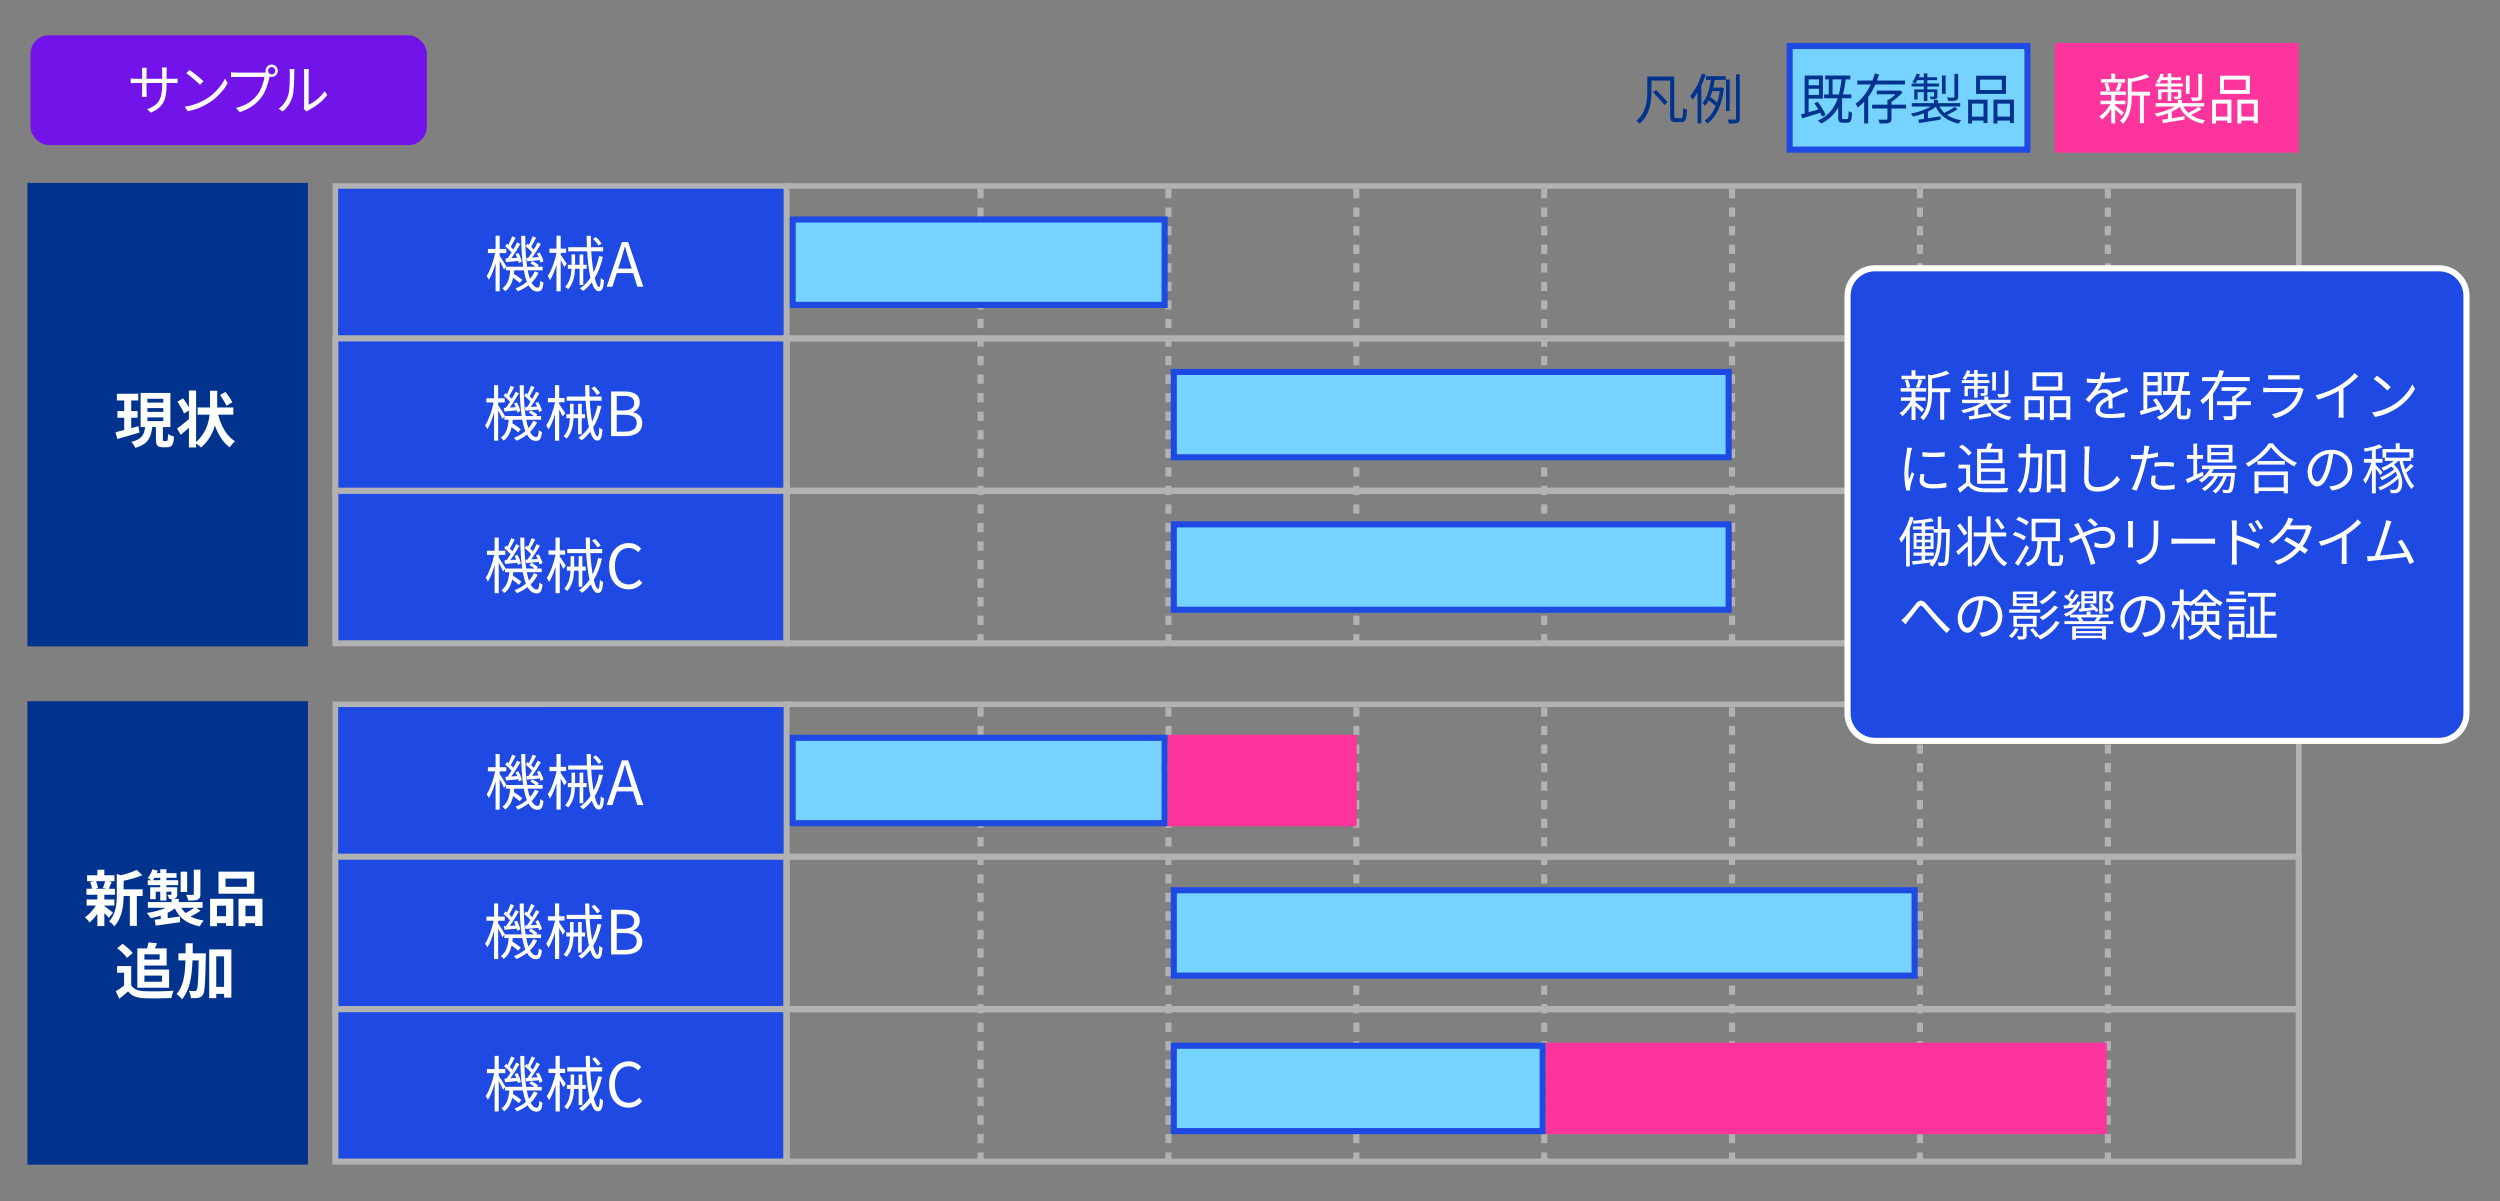 <?xml version="1.0" encoding="UTF-8"?>
<svg id="_レイヤー_1" data-name="レイヤー_1" xmlns="http://www.w3.org/2000/svg" viewBox="0 0 820 394">
  <rect x="0" y="0" width="820" height="394" fill="#808080" stroke="none"/>
  <g>
    <path d="M322.625,211.05h-2v-3.042h2v3.042ZM322.625,204.967h-2v-3.042h2v3.042ZM322.625,198.883h-2v-3.042h2v3.042ZM322.625,192.799h-2v-3.042h2v3.042ZM322.625,186.716h-2v-3.042h2v3.042ZM322.625,180.632h-2v-3.042h2v3.042ZM322.625,174.548h-2v-3.042h2v3.042ZM322.625,168.464h-2v-3.041h2v3.041ZM322.625,162.381h-2v-3.042h2v3.042ZM322.625,156.297h-2v-3.042h2v3.042ZM322.625,150.213h-2v-3.041h2v3.041ZM322.625,144.13h-2v-3.042h2v3.042ZM322.625,138.046h-2v-3.042h2v3.042ZM322.625,131.962h-2v-3.042h2v3.042ZM322.625,125.879h-2v-3.042h2v3.042ZM322.625,119.795h-2v-3.042h2v3.042ZM322.625,113.711h-2v-3.042h2v3.042ZM322.625,107.628h-2v-3.042h2v3.042ZM322.625,101.544h-2v-3.042h2v3.042ZM322.625,95.46h-2v-3.042h2v3.042ZM322.625,89.377h-2v-3.042h2v3.042ZM322.625,83.293h-2v-3.042h2v3.042ZM322.625,77.209h-2v-3.042h2v3.042ZM322.625,71.126h-2v-3.042h2v3.042ZM322.625,65.042h-2v-3.042h2v3.042Z" style="fill: #b2b2b2;"/>
    <path d="M384.25,211.05h-2v-3.042h2v3.042ZM384.25,204.967h-2v-3.042h2v3.042ZM384.25,198.883h-2v-3.042h2v3.042ZM384.25,192.799h-2v-3.042h2v3.042ZM384.25,186.716h-2v-3.042h2v3.042ZM384.25,180.632h-2v-3.042h2v3.042ZM384.25,174.548h-2v-3.042h2v3.042ZM384.25,168.464h-2v-3.041h2v3.041ZM384.25,162.381h-2v-3.042h2v3.042ZM384.25,156.297h-2v-3.042h2v3.042ZM384.25,150.213h-2v-3.041h2v3.041ZM384.25,144.13h-2v-3.042h2v3.042ZM384.25,138.046h-2v-3.042h2v3.042ZM384.25,131.962h-2v-3.042h2v3.042ZM384.25,125.879h-2v-3.042h2v3.042ZM384.25,119.795h-2v-3.042h2v3.042ZM384.25,113.711h-2v-3.042h2v3.042ZM384.25,107.628h-2v-3.042h2v3.042ZM384.25,101.544h-2v-3.042h2v3.042ZM384.25,95.46h-2v-3.042h2v3.042ZM384.25,89.377h-2v-3.042h2v3.042ZM384.25,83.293h-2v-3.042h2v3.042ZM384.25,77.209h-2v-3.042h2v3.042ZM384.25,71.126h-2v-3.042h2v3.042ZM384.25,65.042h-2v-3.042h2v3.042Z" style="fill: #b2b2b2;"/>
    <path d="M445.875,211.05h-2v-3.042h2v3.042ZM445.875,204.967h-2v-3.042h2v3.042ZM445.875,198.883h-2v-3.042h2v3.042ZM445.875,192.799h-2v-3.042h2v3.042ZM445.875,186.716h-2v-3.042h2v3.042ZM445.875,180.632h-2v-3.042h2v3.042ZM445.875,174.548h-2v-3.042h2v3.042ZM445.875,168.464h-2v-3.041h2v3.041ZM445.875,162.381h-2v-3.042h2v3.042ZM445.875,156.297h-2v-3.042h2v3.042ZM445.875,150.213h-2v-3.041h2v3.041ZM445.875,144.13h-2v-3.042h2v3.042ZM445.875,138.046h-2v-3.042h2v3.042ZM445.875,131.962h-2v-3.042h2v3.042ZM445.875,125.879h-2v-3.042h2v3.042ZM445.875,119.795h-2v-3.042h2v3.042ZM445.875,113.711h-2v-3.042h2v3.042ZM445.875,107.628h-2v-3.042h2v3.042ZM445.875,101.544h-2v-3.042h2v3.042ZM445.875,95.46h-2v-3.042h2v3.042ZM445.875,89.377h-2v-3.042h2v3.042ZM445.875,83.293h-2v-3.042h2v3.042ZM445.875,77.209h-2v-3.042h2v3.042ZM445.875,71.126h-2v-3.042h2v3.042ZM445.875,65.042h-2v-3.042h2v3.042Z" style="fill: #b2b2b2;"/>
    <path d="M507.5,211.05h-2v-3.042h2v3.042ZM507.5,204.967h-2v-3.042h2v3.042ZM507.5,198.883h-2v-3.042h2v3.042ZM507.5,192.799h-2v-3.042h2v3.042ZM507.5,186.716h-2v-3.042h2v3.042ZM507.5,180.632h-2v-3.042h2v3.042ZM507.5,174.548h-2v-3.042h2v3.042ZM507.5,168.464h-2v-3.041h2v3.041ZM507.5,162.381h-2v-3.042h2v3.042ZM507.5,156.297h-2v-3.042h2v3.042ZM507.5,150.213h-2v-3.041h2v3.041ZM507.5,144.13h-2v-3.042h2v3.042ZM507.5,138.046h-2v-3.042h2v3.042ZM507.5,131.962h-2v-3.042h2v3.042ZM507.5,125.879h-2v-3.042h2v3.042ZM507.5,119.795h-2v-3.042h2v3.042ZM507.5,113.711h-2v-3.042h2v3.042ZM507.5,107.628h-2v-3.042h2v3.042ZM507.5,101.544h-2v-3.042h2v3.042ZM507.5,95.46h-2v-3.042h2v3.042ZM507.5,89.377h-2v-3.042h2v3.042ZM507.5,83.293h-2v-3.042h2v3.042ZM507.5,77.209h-2v-3.042h2v3.042ZM507.5,71.126h-2v-3.042h2v3.042ZM507.5,65.042h-2v-3.042h2v3.042Z" style="fill: #b2b2b2;"/>
    <path d="M569.125,211.05h-2v-3.042h2v3.042ZM569.125,204.967h-2v-3.042h2v3.042ZM569.125,198.883h-2v-3.042h2v3.042ZM569.125,192.799h-2v-3.042h2v3.042ZM569.125,186.716h-2v-3.042h2v3.042ZM569.125,180.632h-2v-3.042h2v3.042ZM569.125,174.548h-2v-3.042h2v3.042ZM569.125,168.464h-2v-3.041h2v3.041ZM569.125,162.381h-2v-3.042h2v3.042ZM569.125,156.297h-2v-3.042h2v3.042ZM569.125,150.213h-2v-3.041h2v3.041ZM569.125,144.13h-2v-3.042h2v3.042ZM569.125,138.046h-2v-3.042h2v3.042ZM569.125,131.962h-2v-3.042h2v3.042ZM569.125,125.879h-2v-3.042h2v3.042ZM569.125,119.795h-2v-3.042h2v3.042ZM569.125,113.711h-2v-3.042h2v3.042ZM569.125,107.628h-2v-3.042h2v3.042ZM569.125,101.544h-2v-3.042h2v3.042ZM569.125,95.46h-2v-3.042h2v3.042ZM569.125,89.377h-2v-3.042h2v3.042ZM569.125,83.293h-2v-3.042h2v3.042ZM569.125,77.209h-2v-3.042h2v3.042ZM569.125,71.126h-2v-3.042h2v3.042ZM569.125,65.042h-2v-3.042h2v3.042Z" style="fill: #b2b2b2;"/>
    <path d="M630.75,211.05h-2v-3.042h2v3.042ZM630.75,204.967h-2v-3.042h2v3.042ZM630.75,198.883h-2v-3.042h2v3.042ZM630.75,192.799h-2v-3.042h2v3.042ZM630.75,186.716h-2v-3.042h2v3.042ZM630.75,180.632h-2v-3.042h2v3.042ZM630.75,174.548h-2v-3.042h2v3.042ZM630.75,168.464h-2v-3.041h2v3.041ZM630.75,162.381h-2v-3.042h2v3.042ZM630.75,156.297h-2v-3.042h2v3.042ZM630.75,150.213h-2v-3.041h2v3.041ZM630.75,144.13h-2v-3.042h2v3.042ZM630.75,138.046h-2v-3.042h2v3.042ZM630.75,131.962h-2v-3.042h2v3.042ZM630.75,125.879h-2v-3.042h2v3.042ZM630.75,119.795h-2v-3.042h2v3.042ZM630.75,113.711h-2v-3.042h2v3.042ZM630.75,107.628h-2v-3.042h2v3.042ZM630.75,101.544h-2v-3.042h2v3.042ZM630.75,95.46h-2v-3.042h2v3.042ZM630.75,89.377h-2v-3.042h2v3.042ZM630.75,83.293h-2v-3.042h2v3.042ZM630.75,77.209h-2v-3.042h2v3.042ZM630.75,71.126h-2v-3.042h2v3.042ZM630.75,65.042h-2v-3.042h2v3.042Z" style="fill: #b2b2b2;"/>
    <path d="M692.375,211.05h-2v-3.042h2v3.042ZM692.375,204.967h-2v-3.042h2v3.042ZM692.375,198.883h-2v-3.042h2v3.042ZM692.375,192.799h-2v-3.042h2v3.042ZM692.375,186.716h-2v-3.042h2v3.042ZM692.375,180.632h-2v-3.042h2v3.042ZM692.375,174.548h-2v-3.042h2v3.042ZM692.375,168.464h-2v-3.041h2v3.041ZM692.375,162.381h-2v-3.042h2v3.042ZM692.375,156.297h-2v-3.042h2v3.042ZM692.375,150.213h-2v-3.041h2v3.041ZM692.375,144.13h-2v-3.042h2v3.042ZM692.375,138.046h-2v-3.042h2v3.042ZM692.375,131.962h-2v-3.042h2v3.042ZM692.375,125.879h-2v-3.042h2v3.042ZM692.375,119.795h-2v-3.042h2v3.042ZM692.375,113.711h-2v-3.042h2v3.042ZM692.375,107.628h-2v-3.042h2v3.042ZM692.375,101.544h-2v-3.042h2v3.042ZM692.375,95.46h-2v-3.042h2v3.042ZM692.375,89.377h-2v-3.042h2v3.042ZM692.375,83.293h-2v-3.042h2v3.042ZM692.375,77.209h-2v-3.042h2v3.042ZM692.375,71.126h-2v-3.042h2v3.042ZM692.375,65.042h-2v-3.042h2v3.042Z" style="fill: #b2b2b2;"/>
  </g>
  <g>
    <rect x="385" y="122" width="182" height="28" style="fill: #76d2ff;"/>
    <path d="M566,123v26h-180v-26h180M568,121h-184v30h184v-30h0Z" style="fill: #1e49e2;"/>
  </g>
  <g>
    <rect x="385" y="172" width="182" height="28" style="fill: #76d2ff;"/>
    <path d="M566,173v26h-180v-26h180M568,171h-184v30h184v-30h0Z" style="fill: #1e49e2;"/>
  </g>
  <g>
    <rect x="10" y="61" width="90" height="150" style="fill: #00338d;"/>
    <path d="M101,212H9V60h92.001v152ZM11,210h87.999V62H11v148Z" style="fill: #00338d;"/>
  </g>
  <g>
    <rect x="110" y="61" width="148" height="50" style="fill: #1e49e2;"/>
    <path d="M258.907,111.907H109.093v-51.814h149.813v51.814ZM110.907,110.093h146.187v-48.186H110.907v48.186Z" style="fill: #b2b2b2;"/>
  </g>
  <g>
    <rect x="10" y="11.578" width="130" height="36" rx="6" ry="6" style="fill: #7213ea;"/>
    <g>
      <path d="M56.617,25.854c.793,0,1.405-.054,1.639-.09v1.513c-.18-.018-.846-.055-1.639-.055h-1.98v.631c0,4.807-1.026,7.273-5.149,9.11l-1.206-1.134c3.276-1.261,4.915-2.809,4.915-7.851v-.757h-5.131v2.918c0,.666.054,1.458.071,1.638h-1.584c.018-.18.072-.954.072-1.638v-2.918h-1.927c-.792,0-1.603.055-1.818.072v-1.566c.162.036,1.044.126,1.818.126h1.927v-2.305c0-.576-.055-1.134-.072-1.314h1.603c-.019.181-.09.685-.09,1.314v2.305h5.131v-2.251c0-.701-.054-1.296-.09-1.477h1.62c-.018.181-.09.775-.09,1.477v2.251h1.98Z" style="fill: #fff;"/>
      <path d="M67.794,32.373c2.773-1.747,4.97-4.412,6.015-6.627l.864,1.531c-1.243,2.25-3.331,4.699-6.05,6.392-1.801,1.152-4.069,2.251-7.076,2.81l-.955-1.477c3.151-.469,5.492-1.566,7.202-2.629ZM66.732,26.665l-1.135,1.134c-.9-.936-3.15-2.862-4.483-3.763l1.026-1.099c1.278.847,3.583,2.719,4.592,3.728Z" style="fill: #fff;"/>
      <path d="M86.588,23.803c.18,0,.378,0,.594-.019-.054-.181-.09-.378-.09-.576,0-1.116.9-2.034,2.017-2.034s2.017.918,2.017,2.034-.9,2.017-2.017,2.017c-.234,0-.469-.036-.685-.108l-.036.198c-.396,1.891-1.26,4.789-2.683,6.645-1.656,2.105-3.799,3.781-7.094,4.807l-1.225-1.35c3.493-.865,5.51-2.395,7.022-4.322,1.278-1.639,2.106-4.141,2.358-5.869h-9.219c-.702,0-1.332.036-1.782.054v-1.585c.485.055,1.206.109,1.8.109h9.021ZM90.297,23.208c0-.648-.54-1.206-1.188-1.206-.666,0-1.188.558-1.188,1.206,0,.647.522,1.188,1.188,1.188.648,0,1.188-.541,1.188-1.188Z" style="fill: #fff;"/>
      <path d="M91.391,35.668c1.512-1.08,2.593-2.684,3.133-4.43.521-1.656.54-5.24.54-7.238,0-.54-.054-.936-.126-1.314h1.656c-.018.217-.09.756-.09,1.297,0,1.998-.072,5.852-.559,7.652-.54,1.926-1.692,3.691-3.205,4.934l-1.35-.9ZM99.637,35.758c.072-.288.126-.648.126-1.008v-10.786c0-.685-.09-1.188-.108-1.332h1.657c-.019.144-.072.647-.072,1.332v10.39c1.656-.756,3.871-2.395,5.239-4.43l.864,1.225c-1.548,2.106-4.051,3.943-6.14,4.987-.27.144-.432.271-.612.414l-.954-.792Z" style="fill: #fff;"/>
    </g>
  </g>
  <g>
    <path d="M176.674,89.477c-.56,1.2-1.36,2.281-2.32,3.221.56,1.061,1.22,1.641,1.98,1.641.58,0,.8-.48.9-2.281.26.281.72.541,1.021.66-.24,2.241-.68,2.901-2,2.901-1.2,0-2.141-.74-2.901-2.061-1.02.8-2.2,1.479-3.48,2.001-.18-.24-.54-.701-.8-.941,1.42-.56,2.701-1.3,3.741-2.199-.42-1.041-.76-2.301-1.02-3.742h-3.121c-.02.4-.08.781-.12,1.161.98.601,2.141,1.399,2.761,1.96l-.84,1.021c-.48-.46-1.32-1.12-2.161-1.7-.42,1.801-1.16,3.36-2.621,4.421-.2-.3-.58-.761-.9-.98,1.82-1.261,2.36-3.501,2.561-5.882h-1.42v-1.119l-.62.88c-.26-.64-.88-1.86-1.42-2.86v9.982h-1.34v-9.242c-.6,2.12-1.38,4.16-2.2,5.441-.16-.361-.5-.921-.74-1.24,1.14-1.661,2.26-4.822,2.801-7.522h-2.381v-1.36h2.521v-4.32h1.34v4.32h2.161v1.36h-2.161v.9c.52.72,1.88,2.9,2.181,3.46l-.08.121h5.601c-.44-2.9-.62-6.382-.64-10.143h1.34c-.04,3.9.18,7.361.6,10.143h2.721c-.48-.4-1.12-.86-1.68-1.16l.7-.721c.76.4,1.661.98,2.121,1.44l-.42.44h1.64v1.199h-4.881c.2,1.061.44,1.98.72,2.762.66-.74,1.2-1.561,1.58-2.441l1.28.48ZM166.452,84.756c.42-.561.88-1.24,1.34-1.94-.52-.64-1.38-1.46-2.121-2.04l.62-.82c.16.119.32.24.48.359.44-.859.92-1.98,1.2-2.801l1.16.461c-.52.98-1.12,2.16-1.62,2.98.34.3.64.6.86.88.48-.82.92-1.64,1.24-2.341l1.081.521c-.86,1.48-1.98,3.301-3.001,4.661l1.96-.12c-.16-.44-.34-.86-.54-1.24l.92-.341c.52.9.98,2.121,1.12,2.881l-.98.42c-.04-.199-.08-.439-.16-.68-1.44.12-2.821.26-4.041.381l-.22-1.182.7-.039ZM173.293,84.556c.38-.5.8-1.101,1.2-1.761-.5-.64-1.34-1.439-2.101-2.02l.62-.82c.14.119.3.22.46.359.44-.859.94-1.98,1.22-2.801l1.161.461c-.5,1-1.141,2.16-1.641,2.96.32.32.64.62.88.9.48-.82.92-1.64,1.24-2.341l1.08.521c-.84,1.421-1.9,3.141-2.86,4.461l2.12-.14c-.18-.4-.38-.801-.58-1.141l.92-.38c.54.92,1.1,2.12,1.24,2.88l-.96.461c-.04-.24-.12-.521-.24-.82-1.5.16-2.921.26-4.181.38l-.22-1.12.64-.04Z" style="fill: #fff;"/>
    <path d="M185.071,87.596c-.22-.5-.72-1.46-1.16-2.26v10.223h-1.38v-8.683c-.6,1.98-1.36,3.821-2.12,5.021-.16-.379-.5-1.02-.76-1.359,1.18-1.681,2.32-4.801,2.88-7.482v-.119h-2.32v-1.4h2.32v-4.221h1.38v4.221h1.76v1.4h-1.76v.6c.44.62,1.701,2.501,2,2.98l-.84,1.08ZM190.113,93.457v-5.281h-1.5c-.1,2.361-.54,4.742-2.261,6.702-.22-.261-.66-.601-.98-.78,1.58-1.74,1.98-3.881,2.081-5.922h-1.2v-1.32h1.22v-3.42h1.16v3.42h1.48v-3.42h1.2v3.42h1.1v1.32h-1.1v5.281h-1.2ZM197.754,84.215c-.6,2.682-1.48,5.021-2.681,6.982.44,1.86.96,2.961,1.44,2.961.3,0,.48-.941.56-2.981.28.32.72.581,1.06.72-.2,2.721-.62,3.621-1.76,3.621-.92,0-1.681-1.08-2.261-2.881-.84,1.061-1.78,2.021-2.82,2.801-.22-.22-.74-.64-1.061-.84,1.38-.939,2.5-2.101,3.441-3.5-.52-2.301-.9-5.322-1.08-8.662h-6.222v-1.361h6.142c-.06-1.22-.08-2.46-.1-3.74h1.38c0,1.28.02,2.541.06,3.74h3.98v1.361h-3.9c.14,2.641.44,5.021.76,6.921.78-1.58,1.4-3.38,1.801-5.321l1.26.18ZM196.294,80.574c-.32-.64-1.08-1.58-1.8-2.24l.96-.58c.74.66,1.521,1.561,1.86,2.181l-1.02.64Z" style="fill: #fff;"/>
    <path d="M207.652,89.576h-5.361l-1.42,4.481h-1.88l4.981-14.663h2.061l4.981,14.663h-1.96l-1.4-4.481ZM207.192,88.096l-.7-2.24c-.54-1.66-1-3.26-1.48-4.961h-.08c-.46,1.721-.94,3.301-1.46,4.961l-.72,2.24h4.441Z" style="fill: #fff;"/>
  </g>
  <g>
    <path d="M551.395,38.758c.54,0,.63-.685.702-3.403.324.288.846.522,1.243.612-.126,3.043-.432,4.088-1.837,4.088h-1.944c-1.351,0-1.747-.469-1.747-2.215v-11.434h-6.14v3.763c0,3.187-.504,7.581-3.907,10.39-.216-.252-.738-.774-1.044-.973,3.241-2.646,3.583-6.445,3.583-9.436v-5.059h8.841v12.766c0,.774.09.9.594.9h1.656ZM543.184,29.484c1.242,1.242,2.935,3.008,3.763,4.052l-1.062.918c-.792-1.099-2.431-2.917-3.709-4.213l1.008-.757Z" style="fill: #00338d;"/>
    <path d="M559.474,24.479c-.396,1.206-.882,2.413-1.44,3.565v12.459h-1.242v-10.137c-.541.883-1.099,1.692-1.693,2.395-.126-.324-.486-1.026-.702-1.35,1.549-1.783,2.971-4.52,3.835-7.275l1.242.343ZM559.545,24.983h6.5v1.206h-3.583c-.144.828-.306,1.675-.504,2.539h2.484l.234-.036.774.234c-.703,5.815-2.683,9.633-5.438,11.632-.162-.307-.594-.828-.864-1.027,1.477-1.025,2.701-2.592,3.601-4.681-.558-.595-1.477-1.368-2.305-1.944-.342.666-.756,1.26-1.206,1.801-.18-.271-.559-.703-.811-.919,1.584-1.891,2.359-4.987,2.737-7.599h-1.621v-1.206ZM561.634,29.898c-.198.667-.432,1.314-.684,1.945.792.521,1.692,1.206,2.269,1.764.378-1.098.666-2.34.864-3.709h-2.449ZM567.324,36.417h-1.188v-10.317h1.188v10.317ZM570.637,24.354v14.477c0,.828-.18,1.225-.721,1.439-.504.217-1.386.252-2.809.252-.072-.342-.234-.936-.432-1.296,1.081.036,2.035.019,2.323.019.306-.019.414-.108.414-.414v-14.477h1.225Z" style="fill: #00338d;"/>
  </g>
  <g>
    <path d="M45.745,141.877c-2.521.74-5.201,1.521-7.262,2.121l-.6-2.241c.8-.181,1.781-.44,2.861-.72v-4.021h-2.221v-2.18h2.221v-3.481h-2.4v-2.2h7.001v2.2h-2.301v3.481h2.081v2.18h-2.081v3.421c.78-.22,1.601-.44,2.381-.66l.32,2.101ZM54.627,144.658c.36,0,.44-.32.48-2.321.46.36,1.38.74,1.98.88-.2,2.741-.72,3.48-2.2,3.48h-1.5c-1.84,0-2.24-.68-2.24-2.699v-3.922h-1.22c-.36,3.262-1.28,5.582-5.542,6.842-.24-.58-.84-1.5-1.32-1.961,3.621-.899,4.261-2.54,4.521-4.881h-1.46v-11.202h9.762v11.202h-2.46v3.922c0,.58.04.66.38.66h.82ZM48.346,132.055h5.221v-1.24h-5.221v1.24ZM48.346,135.096h5.221v-1.24h-5.221v1.24ZM48.346,138.137h5.221v-1.24h-5.221v1.24Z" style="fill: #fff;"/>
    <path d="M71.566,136.016c.96,3.74,2.761,7.021,5.521,8.722-.56.44-1.34,1.341-1.72,2.001-2.24-1.621-3.781-4.141-4.881-7.162-.7,2.541-2.081,5.062-4.541,7.201-.4-.42-1.021-.92-1.621-1.32v1.301h-2.36v-6.461c-.92.82-1.84,1.641-2.681,2.32l-1.2-2.041c.96-.699,2.44-1.859,3.881-3.1v-2.842l-1.601.98c-.38-1.02-1.36-2.68-2.16-3.881l1.86-1.08c.64.86,1.38,2,1.9,2.921v-5.481h2.36v16.904c3.081-2.781,4.101-6.062,4.421-8.982h-3.92v-2.36h4.061v-5.501h2.36v5.501h5.281v2.36h-4.961ZM74.267,133.096c-.38-.941-1.32-2.422-2.081-3.562l1.78-.979c.8,1.039,1.8,2.46,2.241,3.4l-1.94,1.141Z" style="fill: #fff;"/>
  </g>
  <g>
    <g>
      <rect x="10" y="231" width="90" height="150" style="fill: #00338d;"/>
      <path d="M101,382H9v-152h92.001v152ZM11,380h87.999v-148H11v148Z" style="fill: #00338d;"/>
    </g>
    <g>
      <path d="M34.225,297.177c.72.5,2.381,1.82,2.841,2.181l-1.38,1.7c-.32-.4-.88-1.001-1.46-1.561v4.261h-2.3v-4.021c-.78,1.12-1.68,2.12-2.541,2.82-.36-.521-1.04-1.3-1.541-1.681,1.3-.859,2.681-2.359,3.601-3.86h-3.041v-2.001h3.521v-1.54h-3.581v-1.96h1.84c-.08-.66-.32-1.541-.6-2.201l1.22-.279h-2.241v-1.941h3.361v-1.82h2.3v1.82h3.321v1.941h-2.061l1.161.22c-.36.86-.68,1.66-.96,2.261h2.021v1.96h-3.481v1.54h3.301v2.001h-3.301v.16ZM31.464,289.035c.34.68.6,1.6.68,2.2l-1.0.28h3.921l-1.32-.28c.26-.601.58-1.521.74-2.2h-3.021ZM46.788,293.896h-1.9v9.781h-2.301v-9.781h-2.04c-.02,2.98-.44,7.201-3.081,9.941-.3-.52-1.16-1.34-1.7-1.62,2.3-2.44,2.541-5.841,2.541-8.603v-6.941l1.4.4c1.9-.46,3.861-1.1,5.081-1.76l1.9,1.74c-1.76.779-4.041,1.4-6.141,1.84v2.801h6.241v2.201Z" style="fill: #fff;"/>
      <path d="M65.787,298.757c-1.02.681-2.24,1.341-3.3,1.841,1.2.64,2.64,1.08,4.341,1.34-.46.46-1.021,1.32-1.3,1.9-4.161-.801-6.662-2.681-8.162-5.861-.7.521-1.5,1-2.361,1.42v1.74c1.3-.159,2.661-.34,4.001-.52l.08,1.86c-2.821.4-5.801.8-8.002,1.12l-.34-1.939c.58-.061,1.26-.141,1.98-.221v-1.12c-1.061.36-2.181.64-3.301.84-.28-.5-.84-1.28-1.26-1.72,2.2-.301,4.461-.881,6.181-1.681h-5.841v-1.88h7.782v-1.021h-.8c-.1-.459-.38-1-.58-1.38.46.021.94.021,1.081.021.18,0,.24-.061.24-.221v-.82h-1.64v2.921h-2.021v-2.921h-1.5v2.48h-1.8v-3.92h3.301v-.701h-4.101v-1.6h1.221c-.4-.24-.92-.54-1.241-.7.66-.761,1.221-1.841,1.561-2.881l1.74.44c-.1.279-.2.54-.32.82h1.14v-1.281h2.021v1.281h3.321v1.52h-3.321v.801h3.861v1.6h-3.861v.701h3.541v2.26c0,.761-.14,1.121-.66,1.361-.26.119-.58.18-.94.199h2.121v1.041h7.801v1.88h-2l1.34,1ZM52.564,288.715v-.801h-1.9c-.16.281-.32.561-.5.801h2.4ZM61.386,292.576h-2.12v-6.662h2.12v6.662ZM59.466,297.757c.38.64.86,1.22,1.42,1.72.94-.479,2.041-1.14,2.841-1.72h-4.261ZM65.727,293.256c0,1.02-.2,1.52-.92,1.82-.7.3-1.68.32-3.061.32-.1-.561-.42-1.36-.7-1.881.9.04,1.86.04,2.14.02.3,0,.38-.08.38-.34v-7.941h2.16v8.002Z" style="fill: #fff;"/>
      <path d="M68.904,294.796h7.622v8.901h-2.38v-.899h-2.981v1h-2.26v-9.002ZM71.164,297.076v3.441h2.981v-3.441h-2.981ZM83.387,293.136h-11.723v-7.241h11.723v7.241ZM80.966,288.175h-7.001v2.7h7.001v-2.7ZM86.087,294.796v8.922h-2.4v-.92h-3.181v1h-2.281v-9.002h7.862ZM83.687,300.518v-3.441h-3.181v3.441h3.181Z" style="fill: #fff;"/>
      <path d="M43.024,323.157c.82,1.34,2.321,1.88,4.401,1.96,2.341.1,6.842.04,9.502-.16-.26.561-.62,1.721-.74,2.4-2.4.121-6.421.16-8.802.061-2.461-.1-4.101-.66-5.401-2.221-.88.78-1.76,1.561-2.841,2.4l-1.16-2.48c.84-.5,1.84-1.16,2.721-1.84v-4.221h-2.3v-2.182h4.621v6.282ZM41.644,314.176c-.62-.961-2.04-2.281-3.22-3.161l1.76-1.44c1.2.84,2.661,2.08,3.341,3.021l-1.881,1.581ZM45.045,311.074h3.201c.18-.66.36-1.42.46-1.98l2.841.32c-.24.58-.5,1.16-.74,1.66h3.861v5.621h-7.301v1.32h8.102v5.961h-10.422v-12.902ZM47.366,313.015v1.741h5.001v-1.741h-5.001ZM47.366,319.996v2.021h5.761v-2.021h-5.761Z" style="fill: #fff;"/>
      <path d="M67.525,312.695s0,.779-.02,1.08c-.18,8.521-.32,11.582-.94,12.502-.46.681-.88.881-1.541,1.021-.58.12-1.48.12-2.42.08-.04-.66-.26-1.7-.68-2.38.8.06,1.521.08,1.9.08.3,0,.48-.08.68-.361.38-.539.54-3.02.66-9.701h-2.021c-.2,5.341-.9,9.822-3.48,12.782-.36-.58-1.141-1.38-1.741-1.74,2.241-2.54,2.781-6.361,2.921-11.042h-2.321v-2.32h2.341c.02-1.061.02-2.161.02-3.301h2.34c0,1.119,0,2.221-.02,3.301h4.321ZM75.887,311.395v15.844h-2.38v-1.24h-2.581v1.38h-2.3v-15.983h7.261ZM73.507,323.697v-10.022h-2.581v10.022h2.581Z" style="fill: #fff;"/>
    </g>
  </g>
  <g>
    <g>
      <rect x="110" y="111" width="148" height="50" style="fill: #1e49e2;"/>
      <path d="M258.993,161.993H109.007v-51.986h149.986v51.986ZM110.993,160.007h146.014v-48.014H110.993v48.014Z" style="fill: #b2b2b2;"/>
    </g>
    <g>
      <path d="M176.174,138.477c-.56,1.2-1.36,2.281-2.32,3.221.56,1.061,1.22,1.641,1.98,1.641.58,0,.8-.48.9-2.281.26.281.72.541,1.021.66-.24,2.241-.68,2.901-2,2.901-1.2,0-2.141-.74-2.901-2.061-1.02.8-2.2,1.479-3.48,2.001-.18-.24-.54-.701-.8-.941,1.42-.56,2.701-1.3,3.741-2.199-.42-1.041-.76-2.301-1.02-3.742h-3.121c-.02.4-.08.781-.12,1.161.98.601,2.141,1.399,2.761,1.96l-.84,1.021c-.48-.46-1.32-1.12-2.161-1.7-.42,1.801-1.16,3.36-2.621,4.421-.2-.3-.58-.761-.9-.98,1.82-1.261,2.36-3.501,2.561-5.882h-1.42v-1.119l-.62.88c-.26-.64-.88-1.86-1.42-2.86v9.982h-1.34v-9.242c-.6,2.12-1.38,4.16-2.2,5.441-.16-.361-.5-.921-.74-1.24,1.14-1.661,2.26-4.822,2.801-7.522h-2.381v-1.36h2.521v-4.32h1.34v4.32h2.161v1.36h-2.161v.9c.52.72,1.88,2.9,2.181,3.46l-.08.121h5.601c-.44-2.9-.62-6.382-.64-10.143h1.34c-.04,3.9.18,7.361.6,10.143h2.721c-.48-.4-1.12-.86-1.68-1.16l.7-.721c.76.4,1.661.98,2.121,1.44l-.42.44h1.64v1.199h-4.881c.2,1.061.44,1.98.72,2.762.66-.74,1.2-1.561,1.58-2.441l1.28.48ZM165.952,133.756c.42-.561.88-1.24,1.34-1.94-.52-.64-1.38-1.46-2.121-2.04l.62-.82c.16.119.32.24.48.359.44-.859.92-1.98,1.2-2.801l1.16.461c-.52.98-1.12,2.16-1.62,2.98.34.3.64.6.86.88.48-.82.92-1.64,1.24-2.341l1.081.521c-.86,1.48-1.98,3.301-3.001,4.661l1.96-.12c-.16-.44-.34-.86-.54-1.24l.92-.341c.52.9.98,2.121,1.12,2.881l-.98.42c-.04-.199-.08-.439-.16-.68-1.44.12-2.821.26-4.041.381l-.22-1.182.7-.039ZM172.793,133.556c.38-.5.8-1.101,1.2-1.761-.5-.64-1.34-1.439-2.101-2.02l.62-.82c.14.119.3.22.46.359.44-.859.94-1.98,1.22-2.801l1.161.461c-.5,1-1.141,2.16-1.641,2.96.32.32.64.62.88.9.48-.82.92-1.64,1.24-2.341l1.08.521c-.84,1.421-1.9,3.141-2.86,4.461l2.12-.14c-.18-.4-.38-.801-.58-1.141l.92-.38c.54.92,1.1,2.12,1.24,2.88l-.96.461c-.04-.24-.12-.521-.24-.82-1.5.16-2.921.26-4.181.38l-.22-1.12.64-.04Z" style="fill: #fff;"/>
      <path d="M184.571,136.596c-.22-.5-.72-1.46-1.16-2.26v10.223h-1.38v-8.683c-.6,1.98-1.36,3.821-2.12,5.021-.16-.379-.5-1.02-.76-1.359,1.18-1.681,2.32-4.801,2.88-7.482v-.119h-2.32v-1.4h2.32v-4.221h1.38v4.221h1.76v1.4h-1.76v.6c.44.62,1.701,2.501,2,2.98l-.84,1.08ZM189.613,142.457v-5.281h-1.5c-.1,2.361-.54,4.742-2.261,6.702-.22-.261-.66-.601-.98-.78,1.58-1.74,1.98-3.881,2.081-5.922h-1.2v-1.32h1.22v-3.42h1.16v3.42h1.48v-3.42h1.2v3.42h1.1v1.32h-1.1v5.281h-1.2ZM197.254,133.215c-.6,2.682-1.48,5.021-2.681,6.982.44,1.86.96,2.961,1.44,2.961.3,0,.48-.941.56-2.981.28.32.72.581,1.06.72-.2,2.721-.62,3.621-1.76,3.621-.92,0-1.681-1.08-2.261-2.881-.84,1.061-1.78,2.021-2.82,2.801-.22-.22-.74-.64-1.061-.84,1.38-.939,2.5-2.101,3.441-3.5-.52-2.301-.9-5.322-1.08-8.662h-6.222v-1.361h6.142c-.06-1.22-.08-2.46-.1-3.74h1.38c0,1.28.02,2.541.06,3.74h3.98v1.361h-3.9c.14,2.641.44,5.021.76,6.921.78-1.58,1.4-3.38,1.801-5.321l1.26.18ZM195.794,129.574c-.32-.64-1.08-1.58-1.8-2.24l.96-.58c.74.66,1.521,1.561,1.86,2.181l-1.02.64Z" style="fill: #fff;"/>
      <path d="M200.431,128.395h4.361c2.98,0,5.041,1,5.041,3.58,0,1.461-.78,2.741-2.16,3.182v.1c1.76.34,3,1.5,3,3.501,0,2.88-2.281,4.301-5.561,4.301h-4.681v-14.663ZM204.472,134.636c2.521,0,3.541-.94,3.541-2.421,0-1.72-1.18-2.359-3.461-2.359h-2.26v4.78h2.181ZM204.852,141.577c2.521,0,4.001-.899,4.001-2.88,0-1.82-1.44-2.641-4.001-2.641h-2.561v5.521h2.561Z" style="fill: #fff;"/>
    </g>
    <path d="M755,162h-498v-52h498v52ZM259,160h494v-48h-494v48Z" style="fill: #b2b2b2;"/>
  </g>
  <g>
    <g>
      <rect x="110" y="161" width="148" height="50" style="fill: #1e49e2;"/>
      <path d="M258.993,211.993H109.007v-51.986h149.986v51.986ZM110.993,210.007h146.014v-48.014H110.993v48.014Z" style="fill: #b2b2b2;"/>
    </g>
    <g>
      <path d="M176.364,188.477c-.56,1.2-1.36,2.281-2.32,3.221.56,1.061,1.22,1.641,1.98,1.641.58,0,.8-.48.9-2.281.26.281.72.541,1.021.66-.24,2.241-.68,2.901-2,2.901-1.2,0-2.141-.74-2.901-2.061-1.02.8-2.2,1.479-3.48,2.001-.18-.24-.54-.701-.8-.941,1.42-.56,2.701-1.3,3.741-2.199-.42-1.041-.76-2.301-1.02-3.742h-3.121c-.02.4-.08.781-.12,1.161.98.601,2.141,1.399,2.761,1.96l-.84,1.021c-.48-.46-1.32-1.12-2.161-1.7-.42,1.801-1.16,3.36-2.621,4.421-.2-.3-.58-.761-.9-.98,1.82-1.261,2.36-3.501,2.561-5.882h-1.42v-1.119l-.62.88c-.26-.64-.88-1.86-1.42-2.86v9.982h-1.34v-9.242c-.6,2.12-1.38,4.16-2.2,5.441-.16-.361-.5-.921-.74-1.24,1.14-1.661,2.26-4.822,2.801-7.522h-2.381v-1.36h2.521v-4.32h1.34v4.32h2.161v1.36h-2.161v.9c.52.72,1.88,2.9,2.181,3.46l-.08.121h5.601c-.44-2.9-.62-6.382-.64-10.143h1.34c-.04,3.9.18,7.361.6,10.143h2.721c-.48-.4-1.12-.86-1.68-1.16l.7-.721c.76.4,1.661.98,2.121,1.44l-.42.44h1.64v1.199h-4.881c.2,1.061.44,1.98.72,2.762.66-.74,1.2-1.561,1.58-2.441l1.28.48ZM166.142,183.756c.42-.561.88-1.24,1.34-1.94-.52-.64-1.38-1.46-2.121-2.04l.621-.82c.16.119.32.24.48.359.44-.859.92-1.98,1.2-2.801l1.16.461c-.52.98-1.12,2.16-1.62,2.98.34.3.64.6.86.88.48-.82.92-1.64,1.24-2.341l1.081.521c-.86,1.48-1.98,3.301-3.001,4.661l1.96-.12c-.16-.44-.34-.86-.54-1.24l.92-.341c.52.9.98,2.121,1.12,2.881l-.98.42c-.04-.199-.08-.439-.16-.68-1.44.12-2.821.26-4.041.381l-.22-1.182.7-.039ZM172.983,183.556c.38-.5.8-1.101,1.2-1.761-.5-.64-1.34-1.439-2.101-2.02l.62-.82c.14.119.3.22.46.359.44-.859.94-1.98,1.22-2.801l1.161.461c-.5,1-1.141,2.16-1.641,2.96.32.32.64.62.88.9.48-.82.92-1.64,1.24-2.341l1.08.521c-.84,1.421-1.9,3.141-2.86,4.461l2.12-.14c-.18-.4-.38-.801-.58-1.141l.92-.38c.54.92,1.1,2.12,1.24,2.88l-.96.461c-.04-.24-.12-.521-.24-.82-1.5.16-2.921.26-4.181.38l-.22-1.12.64-.04Z" style="fill: #fff;"/>
      <path d="M184.761,186.596c-.22-.5-.72-1.46-1.16-2.26v10.223h-1.38v-8.683c-.6,1.98-1.36,3.821-2.12,5.021-.16-.379-.5-1.02-.76-1.359,1.18-1.681,2.32-4.801,2.88-7.482v-.119h-2.32v-1.4h2.32v-4.221h1.38v4.221h1.76v1.4h-1.76v.6c.44.62,1.701,2.501,2,2.98l-.84,1.08ZM189.803,192.457v-5.281h-1.5c-.1,2.361-.54,4.742-2.261,6.702-.22-.261-.66-.601-.98-.78,1.58-1.74,1.98-3.881,2.081-5.922h-1.2v-1.32h1.22v-3.42h1.16v3.42h1.48v-3.42h1.2v3.42h1.1v1.32h-1.1v5.281h-1.2ZM197.444,183.215c-.6,2.682-1.48,5.021-2.681,6.982.44,1.86.96,2.961,1.44,2.961.3,0,.48-.941.56-2.981.28.32.72.581,1.06.72-.2,2.721-.62,3.621-1.76,3.621-.92,0-1.681-1.08-2.261-2.881-.84,1.061-1.78,2.021-2.82,2.801-.22-.22-.74-.64-1.061-.84,1.38-.939,2.5-2.101,3.441-3.5-.52-2.301-.9-5.322-1.08-8.662h-6.222v-1.361h6.142c-.06-1.22-.08-2.46-.1-3.74h1.38c0,1.28.02,2.541.06,3.74h3.98v1.361h-3.9c.14,2.641.44,5.021.76,6.921.78-1.58,1.4-3.38,1.801-5.321l1.26.18ZM195.984,179.574c-.32-.64-1.08-1.58-1.8-2.24l.96-.58c.74.66,1.521,1.561,1.86,2.181l-1.02.64Z" style="fill: #fff;"/>
      <path d="M199.78,185.736c0-4.741,2.781-7.622,6.501-7.622,1.78,0,3.181.88,4.021,1.82l-1,1.2c-.76-.82-1.74-1.4-3-1.4-2.781,0-4.621,2.281-4.621,5.941,0,3.701,1.76,6.021,4.561,6.021,1.4,0,2.46-.62,3.401-1.641l1.02,1.16c-1.16,1.341-2.601,2.102-4.501,2.102-3.641,0-6.381-2.821-6.381-7.582Z" style="fill: #fff;"/>
    </g>
    <path d="M755,212h-498v-52h498v52ZM259,210h494v-48h-494v48Z" style="fill: #b2b2b2;"/>
  </g>
  <g>
    <path d="M322.625,381.05h-2v-3.042h2v3.042ZM322.625,374.967h-2v-3.042h2v3.042ZM322.625,368.883h-2v-3.042h2v3.042ZM322.625,362.799h-2v-3.042h2v3.042ZM322.625,356.716h-2v-3.042h2v3.042ZM322.625,350.632h-2v-3.042h2v3.042ZM322.625,344.548h-2v-3.042h2v3.042ZM322.625,338.464h-2v-3.041h2v3.041ZM322.625,332.381h-2v-3.042h2v3.042ZM322.625,326.297h-2v-3.042h2v3.042ZM322.625,320.213h-2v-3.041h2v3.041ZM322.625,314.13h-2v-3.042h2v3.042ZM322.625,308.046h-2v-3.042h2v3.042ZM322.625,301.962h-2v-3.042h2v3.042ZM322.625,295.879h-2v-3.042h2v3.042ZM322.625,289.795h-2v-3.042h2v3.042ZM322.625,283.711h-2v-3.042h2v3.042ZM322.625,277.628h-2v-3.042h2v3.042ZM322.625,271.544h-2v-3.042h2v3.042ZM322.625,265.46h-2v-3.042h2v3.042ZM322.625,259.377h-2v-3.042h2v3.042ZM322.625,253.293h-2v-3.042h2v3.042ZM322.625,247.209h-2v-3.042h2v3.042ZM322.625,241.126h-2v-3.042h2v3.042ZM322.625,235.042h-2v-3.042h2v3.042Z" style="fill: #b2b2b2;"/>
    <path d="M384.25,381.05h-2v-3.042h2v3.042ZM384.25,374.967h-2v-3.042h2v3.042ZM384.25,368.883h-2v-3.042h2v3.042ZM384.25,362.799h-2v-3.042h2v3.042ZM384.25,356.716h-2v-3.042h2v3.042ZM384.25,350.632h-2v-3.042h2v3.042ZM384.25,344.548h-2v-3.042h2v3.042ZM384.25,338.464h-2v-3.041h2v3.041ZM384.25,332.381h-2v-3.042h2v3.042ZM384.25,326.297h-2v-3.042h2v3.042ZM384.25,320.213h-2v-3.041h2v3.041ZM384.25,314.13h-2v-3.042h2v3.042ZM384.25,308.046h-2v-3.042h2v3.042ZM384.25,301.962h-2v-3.042h2v3.042ZM384.25,295.879h-2v-3.042h2v3.042ZM384.25,289.795h-2v-3.042h2v3.042ZM384.25,283.711h-2v-3.042h2v3.042ZM384.25,277.628h-2v-3.042h2v3.042ZM384.25,271.544h-2v-3.042h2v3.042ZM384.25,265.46h-2v-3.042h2v3.042ZM384.25,259.377h-2v-3.042h2v3.042ZM384.25,253.293h-2v-3.042h2v3.042ZM384.25,247.209h-2v-3.042h2v3.042ZM384.25,241.126h-2v-3.042h2v3.042ZM384.25,235.042h-2v-3.042h2v3.042Z" style="fill: #b2b2b2;"/>
    <path d="M445.875,381.05h-2v-3.042h2v3.042ZM445.875,374.967h-2v-3.042h2v3.042ZM445.875,368.883h-2v-3.042h2v3.042ZM445.875,362.799h-2v-3.042h2v3.042ZM445.875,356.716h-2v-3.042h2v3.042ZM445.875,350.632h-2v-3.042h2v3.042ZM445.875,344.548h-2v-3.042h2v3.042ZM445.875,338.464h-2v-3.041h2v3.041ZM445.875,332.381h-2v-3.042h2v3.042ZM445.875,326.297h-2v-3.042h2v3.042ZM445.875,320.213h-2v-3.041h2v3.041ZM445.875,314.13h-2v-3.042h2v3.042ZM445.875,308.046h-2v-3.042h2v3.042ZM445.875,301.962h-2v-3.042h2v3.042ZM445.875,295.879h-2v-3.042h2v3.042ZM445.875,289.795h-2v-3.042h2v3.042ZM445.875,283.711h-2v-3.042h2v3.042ZM445.875,277.628h-2v-3.042h2v3.042ZM445.875,271.544h-2v-3.042h2v3.042ZM445.875,265.46h-2v-3.042h2v3.042ZM445.875,259.377h-2v-3.042h2v3.042ZM445.875,253.293h-2v-3.042h2v3.042ZM445.875,247.209h-2v-3.042h2v3.042ZM445.875,241.126h-2v-3.042h2v3.042ZM445.875,235.042h-2v-3.042h2v3.042Z" style="fill: #b2b2b2;"/>
    <path d="M507.5,381.05h-2v-3.042h2v3.042ZM507.5,374.967h-2v-3.042h2v3.042ZM507.5,368.883h-2v-3.042h2v3.042ZM507.5,362.799h-2v-3.042h2v3.042ZM507.5,356.716h-2v-3.042h2v3.042ZM507.5,350.632h-2v-3.042h2v3.042ZM507.5,344.548h-2v-3.042h2v3.042ZM507.5,338.464h-2v-3.041h2v3.041ZM507.5,332.381h-2v-3.042h2v3.042ZM507.5,326.297h-2v-3.042h2v3.042ZM507.5,320.213h-2v-3.041h2v3.041ZM507.5,314.13h-2v-3.042h2v3.042ZM507.5,308.046h-2v-3.042h2v3.042ZM507.5,301.962h-2v-3.042h2v3.042ZM507.5,295.879h-2v-3.042h2v3.042ZM507.5,289.795h-2v-3.042h2v3.042ZM507.5,283.711h-2v-3.042h2v3.042ZM507.5,277.628h-2v-3.042h2v3.042ZM507.5,271.544h-2v-3.042h2v3.042ZM507.5,265.46h-2v-3.042h2v3.042ZM507.5,259.377h-2v-3.042h2v3.042ZM507.5,253.293h-2v-3.042h2v3.042ZM507.5,247.209h-2v-3.042h2v3.042ZM507.5,241.126h-2v-3.042h2v3.042ZM507.5,235.042h-2v-3.042h2v3.042Z" style="fill: #b2b2b2;"/>
    <path d="M569.125,381.05h-2v-3.042h2v3.042ZM569.125,374.967h-2v-3.042h2v3.042ZM569.125,368.883h-2v-3.042h2v3.042ZM569.125,362.799h-2v-3.042h2v3.042ZM569.125,356.716h-2v-3.042h2v3.042ZM569.125,350.632h-2v-3.042h2v3.042ZM569.125,344.548h-2v-3.042h2v3.042ZM569.125,338.464h-2v-3.041h2v3.041ZM569.125,332.381h-2v-3.042h2v3.042ZM569.125,326.297h-2v-3.042h2v3.042ZM569.125,320.213h-2v-3.041h2v3.041ZM569.125,314.13h-2v-3.042h2v3.042ZM569.125,308.046h-2v-3.042h2v3.042ZM569.125,301.962h-2v-3.042h2v3.042ZM569.125,295.879h-2v-3.042h2v3.042ZM569.125,289.795h-2v-3.042h2v3.042ZM569.125,283.711h-2v-3.042h2v3.042ZM569.125,277.628h-2v-3.042h2v3.042ZM569.125,271.544h-2v-3.042h2v3.042ZM569.125,265.46h-2v-3.042h2v3.042ZM569.125,259.377h-2v-3.042h2v3.042ZM569.125,253.293h-2v-3.042h2v3.042ZM569.125,247.209h-2v-3.042h2v3.042ZM569.125,241.126h-2v-3.042h2v3.042ZM569.125,235.042h-2v-3.042h2v3.042Z" style="fill: #b2b2b2;"/>
    <path d="M630.75,381.05h-2v-3.042h2v3.042ZM630.75,374.967h-2v-3.042h2v3.042ZM630.75,368.883h-2v-3.042h2v3.042ZM630.75,362.799h-2v-3.042h2v3.042ZM630.75,356.716h-2v-3.042h2v3.042ZM630.75,350.632h-2v-3.042h2v3.042ZM630.75,344.548h-2v-3.042h2v3.042ZM630.75,338.464h-2v-3.041h2v3.041ZM630.75,332.381h-2v-3.042h2v3.042ZM630.75,326.297h-2v-3.042h2v3.042ZM630.75,320.213h-2v-3.041h2v3.041ZM630.75,314.13h-2v-3.042h2v3.042ZM630.75,308.046h-2v-3.042h2v3.042ZM630.75,301.962h-2v-3.042h2v3.042ZM630.75,295.879h-2v-3.042h2v3.042ZM630.75,289.795h-2v-3.042h2v3.042ZM630.75,283.711h-2v-3.042h2v3.042ZM630.75,277.628h-2v-3.042h2v3.042ZM630.75,271.544h-2v-3.042h2v3.042ZM630.75,265.46h-2v-3.042h2v3.042ZM630.75,259.377h-2v-3.042h2v3.042ZM630.75,253.293h-2v-3.042h2v3.042ZM630.75,247.209h-2v-3.042h2v3.042ZM630.75,241.126h-2v-3.042h2v3.042ZM630.75,235.042h-2v-3.042h2v3.042Z" style="fill: #b2b2b2;"/>
    <path d="M692.375,381.05h-2v-3.042h2v3.042ZM692.375,374.967h-2v-3.042h2v3.042ZM692.375,368.883h-2v-3.042h2v3.042ZM692.375,362.799h-2v-3.042h2v3.042ZM692.375,356.716h-2v-3.042h2v3.042ZM692.375,350.632h-2v-3.042h2v3.042ZM692.375,344.548h-2v-3.042h2v3.042ZM692.375,338.464h-2v-3.041h2v3.041ZM692.375,332.381h-2v-3.042h2v3.042ZM692.375,326.297h-2v-3.042h2v3.042ZM692.375,320.213h-2v-3.041h2v3.041ZM692.375,314.13h-2v-3.042h2v3.042ZM692.375,308.046h-2v-3.042h2v3.042ZM692.375,301.962h-2v-3.042h2v3.042ZM692.375,295.879h-2v-3.042h2v3.042ZM692.375,289.795h-2v-3.042h2v3.042ZM692.375,283.711h-2v-3.042h2v3.042ZM692.375,277.628h-2v-3.042h2v3.042ZM692.375,271.544h-2v-3.042h2v3.042ZM692.375,265.46h-2v-3.042h2v3.042ZM692.375,259.377h-2v-3.042h2v3.042ZM692.375,253.293h-2v-3.042h2v3.042ZM692.375,247.209h-2v-3.042h2v3.042ZM692.375,241.126h-2v-3.042h2v3.042ZM692.375,235.042h-2v-3.042h2v3.042Z" style="fill: #b2b2b2;"/>
  </g>
  <g>
    <rect x="110" y="231" width="148" height="50" style="fill: #1e49e2;"/>
    <path d="M258.907,281.907H109.093v-51.814h149.813v51.814ZM110.907,280.093h146.187v-48.186H110.907v48.186Z" style="fill: #b2b2b2;"/>
  </g>
  <g>
    <path d="M176.674,259.477c-.56,1.2-1.36,2.281-2.32,3.221.56,1.061,1.22,1.641,1.98,1.641.58,0,.8-.48.9-2.281.26.281.72.541,1.021.66-.24,2.241-.68,2.901-2,2.901-1.2,0-2.141-.74-2.901-2.061-1.02.8-2.2,1.479-3.48,2.001-.18-.24-.54-.701-.8-.941,1.42-.56,2.701-1.3,3.741-2.199-.42-1.041-.76-2.301-1.02-3.742h-3.121c-.02.4-.08.781-.12,1.161.98.601,2.141,1.399,2.761,1.96l-.84,1.021c-.48-.46-1.32-1.12-2.161-1.7-.42,1.801-1.16,3.36-2.621,4.421-.2-.3-.58-.761-.9-.98,1.82-1.261,2.36-3.501,2.561-5.882h-1.42v-1.119l-.62.88c-.26-.64-.88-1.86-1.42-2.86v9.982h-1.34v-9.242c-.6,2.12-1.38,4.16-2.2,5.441-.16-.361-.5-.921-.74-1.24,1.14-1.661,2.26-4.822,2.801-7.522h-2.381v-1.36h2.521v-4.32h1.34v4.32h2.161v1.36h-2.161v.9c.52.72,1.88,2.9,2.181,3.46l-.08.121h5.601c-.44-2.9-.62-6.382-.64-10.143h1.34c-.04,3.9.18,7.361.6,10.143h2.721c-.48-.4-1.12-.86-1.68-1.16l.7-.721c.76.4,1.661.98,2.121,1.44l-.42.44h1.64v1.199h-4.881c.2,1.061.44,1.98.72,2.762.66-.74,1.2-1.561,1.58-2.441l1.28.48ZM166.452,254.756c.42-.561.88-1.24,1.34-1.94-.52-.64-1.38-1.46-2.121-2.04l.62-.82c.16.119.32.24.48.359.44-.859.92-1.98,1.2-2.801l1.16.461c-.52.98-1.12,2.16-1.62,2.98.34.3.64.6.86.88.48-.82.92-1.64,1.24-2.341l1.081.521c-.86,1.48-1.98,3.301-3.001,4.661l1.96-.12c-.16-.44-.34-.86-.54-1.24l.92-.341c.52.9.98,2.121,1.12,2.881l-.98.42c-.04-.199-.08-.439-.16-.68-1.44.12-2.821.26-4.041.381l-.22-1.182.7-.039ZM173.293,254.556c.38-.5.8-1.101,1.2-1.761-.5-.64-1.34-1.439-2.101-2.02l.62-.82c.14.119.3.22.46.359.44-.859.94-1.98,1.22-2.801l1.161.461c-.5,1-1.141,2.16-1.641,2.96.32.32.64.62.88.9.48-.82.92-1.64,1.24-2.341l1.08.521c-.84,1.421-1.9,3.141-2.86,4.461l2.12-.14c-.18-.4-.38-.801-.58-1.141l.92-.38c.54.92,1.1,2.12,1.24,2.88l-.96.461c-.04-.24-.12-.521-.24-.82-1.5.16-2.921.26-4.181.38l-.22-1.12.64-.04Z" style="fill: #fff;"/>
    <path d="M185.071,257.596c-.22-.5-.72-1.46-1.16-2.26v10.223h-1.38v-8.683c-.6,1.98-1.36,3.821-2.12,5.021-.16-.379-.5-1.02-.76-1.359,1.18-1.681,2.32-4.801,2.88-7.482v-.119h-2.32v-1.4h2.32v-4.221h1.38v4.221h1.76v1.4h-1.76v.6c.44.62,1.701,2.501,2,2.98l-.84,1.08ZM190.113,263.457v-5.281h-1.5c-.1,2.361-.54,4.742-2.261,6.702-.22-.261-.66-.601-.98-.78,1.58-1.74,1.98-3.881,2.081-5.922h-1.2v-1.32h1.22v-3.42h1.16v3.42h1.48v-3.42h1.2v3.42h1.1v1.32h-1.1v5.281h-1.2ZM197.754,254.215c-.6,2.682-1.48,5.021-2.681,6.982.44,1.86.96,2.961,1.44,2.961.3,0,.48-.941.56-2.981.28.32.72.581,1.06.72-.2,2.721-.62,3.621-1.76,3.621-.92,0-1.681-1.08-2.261-2.881-.84,1.061-1.78,2.021-2.82,2.801-.22-.22-.74-.64-1.061-.84,1.38-.939,2.5-2.101,3.441-3.5-.52-2.301-.9-5.322-1.08-8.662h-6.222v-1.361h6.142c-.06-1.22-.08-2.46-.1-3.74h1.38c0,1.28.02,2.541.06,3.74h3.98v1.361h-3.9c.14,2.641.44,5.021.76,6.921.78-1.58,1.4-3.38,1.801-5.321l1.26.18ZM196.294,250.574c-.32-.64-1.08-1.58-1.8-2.24l.96-.58c.74.66,1.521,1.561,1.86,2.181l-1.02.64Z" style="fill: #fff;"/>
    <path d="M207.652,259.576h-5.361l-1.42,4.481h-1.88l4.981-14.663h2.061l4.981,14.663h-1.96l-1.4-4.481ZM207.192,258.096l-.7-2.24c-.54-1.66-1-3.26-1.48-4.961h-.08c-.46,1.721-.94,3.301-1.46,4.961l-.72,2.24h4.441Z" style="fill: #fff;"/>
  </g>
  <g>
    <g>
      <rect x="110" y="281" width="148" height="50" style="fill: #1e49e2;"/>
      <path d="M258.993,331.993H109.007v-51.986h149.986v51.986ZM110.993,330.007h146.014v-48.014H110.993v48.014Z" style="fill: #b2b2b2;"/>
    </g>
    <g>
      <path d="M176.174,308.477c-.56,1.2-1.36,2.281-2.32,3.221.56,1.061,1.22,1.641,1.98,1.641.58,0,.8-.48.9-2.281.26.281.72.541,1.021.66-.24,2.241-.68,2.901-2,2.901-1.2,0-2.141-.74-2.901-2.061-1.02.8-2.2,1.479-3.48,2.001-.18-.24-.54-.701-.8-.941,1.42-.56,2.701-1.3,3.741-2.199-.42-1.041-.76-2.301-1.02-3.742h-3.121c-.02.4-.08.781-.12,1.161.98.601,2.141,1.399,2.761,1.96l-.84,1.021c-.48-.46-1.32-1.12-2.161-1.7-.42,1.801-1.16,3.36-2.621,4.421-.2-.3-.58-.761-.9-.98,1.82-1.261,2.36-3.501,2.561-5.882h-1.42v-1.119l-.62.88c-.26-.64-.88-1.86-1.42-2.86v9.982h-1.34v-9.242c-.6,2.12-1.38,4.16-2.2,5.441-.16-.361-.5-.921-.74-1.24,1.14-1.661,2.26-4.822,2.801-7.522h-2.381v-1.36h2.521v-4.32h1.34v4.32h2.161v1.36h-2.161v.9c.52.72,1.88,2.9,2.181,3.46l-.08.121h5.601c-.44-2.9-.62-6.382-.64-10.143h1.34c-.04,3.9.18,7.361.6,10.143h2.721c-.48-.4-1.12-.86-1.68-1.16l.7-.721c.76.4,1.661.98,2.121,1.44l-.42.44h1.64v1.199h-4.881c.2,1.061.44,1.98.72,2.762.66-.74,1.2-1.561,1.58-2.441l1.28.48ZM165.952,303.756c.42-.561.88-1.24,1.34-1.94-.52-.64-1.38-1.46-2.121-2.04l.62-.82c.16.119.32.24.48.359.44-.859.92-1.98,1.2-2.801l1.16.461c-.52.98-1.12,2.16-1.62,2.98.34.3.64.6.86.88.48-.82.92-1.64,1.24-2.341l1.081.521c-.86,1.48-1.98,3.301-3.001,4.661l1.96-.12c-.16-.44-.34-.86-.54-1.24l.92-.341c.52.9.98,2.121,1.12,2.881l-.98.42c-.04-.199-.08-.439-.16-.68-1.44.12-2.821.26-4.041.381l-.22-1.182.7-.039ZM172.793,303.556c.38-.5.8-1.101,1.2-1.761-.5-.64-1.34-1.439-2.101-2.02l.62-.82c.14.119.3.22.46.359.44-.859.94-1.98,1.22-2.801l1.161.461c-.5,1-1.141,2.16-1.641,2.96.32.32.64.62.88.9.48-.82.92-1.64,1.24-2.341l1.08.521c-.84,1.421-1.9,3.141-2.86,4.461l2.12-.14c-.18-.4-.38-.801-.58-1.141l.92-.38c.54.92,1.1,2.12,1.24,2.88l-.96.461c-.04-.24-.12-.521-.24-.82-1.5.16-2.921.26-4.181.38l-.22-1.12.64-.04Z" style="fill: #fff;"/>
      <path d="M184.571,306.596c-.22-.5-.72-1.46-1.16-2.26v10.223h-1.38v-8.683c-.6,1.98-1.36,3.821-2.12,5.021-.16-.379-.5-1.02-.76-1.359,1.18-1.681,2.32-4.801,2.88-7.482v-.119h-2.32v-1.4h2.32v-4.221h1.38v4.221h1.76v1.4h-1.76v.6c.44.62,1.701,2.501,2,2.98l-.84,1.08ZM189.613,312.457v-5.281h-1.5c-.1,2.361-.54,4.742-2.261,6.702-.22-.261-.66-.601-.98-.78,1.58-1.74,1.98-3.881,2.081-5.922h-1.2v-1.32h1.22v-3.42h1.16v3.42h1.48v-3.42h1.2v3.42h1.1v1.32h-1.1v5.281h-1.2ZM197.254,303.215c-.6,2.682-1.48,5.021-2.681,6.982.44,1.86.96,2.961,1.44,2.961.3,0,.48-.941.56-2.981.28.32.72.581,1.06.72-.2,2.721-.62,3.621-1.76,3.621-.92,0-1.681-1.08-2.261-2.881-.84,1.061-1.78,2.021-2.82,2.801-.22-.22-.74-.64-1.061-.84,1.38-.939,2.5-2.101,3.441-3.5-.52-2.301-.9-5.322-1.08-8.662h-6.222v-1.361h6.142c-.06-1.22-.08-2.46-.1-3.74h1.38c0,1.28.02,2.541.06,3.74h3.98v1.361h-3.9c.14,2.641.44,5.021.76,6.921.78-1.58,1.4-3.38,1.801-5.321l1.26.18ZM195.794,299.574c-.32-.64-1.08-1.58-1.8-2.24l.96-.58c.74.66,1.521,1.561,1.86,2.181l-1.02.64Z" style="fill: #fff;"/>
      <path d="M200.431,298.395h4.361c2.98,0,5.041,1,5.041,3.58,0,1.461-.78,2.741-2.16,3.182v.1c1.76.34,3,1.5,3,3.501,0,2.88-2.281,4.301-5.561,4.301h-4.681v-14.663ZM204.472,304.636c2.521,0,3.541-.94,3.541-2.421,0-1.72-1.18-2.359-3.461-2.359h-2.26v4.78h2.181ZM204.852,311.577c2.521,0,4.001-.899,4.001-2.88,0-1.82-1.44-2.641-4.001-2.641h-2.561v5.521h2.561Z" style="fill: #fff;"/>
    </g>
    <path d="M755,332h-498v-52h498v52ZM259,330h494v-48h-494v48Z" style="fill: #b2b2b2;"/>
  </g>
  <g>
    <g>
      <rect x="110" y="331" width="148" height="50" style="fill: #1e49e2;"/>
      <path d="M258.993,381.993H109.007v-51.986h149.986v51.986ZM110.993,380.007h146.014v-48.014H110.993v48.014Z" style="fill: #b2b2b2;"/>
    </g>
    <g>
      <path d="M176.364,358.477c-.56,1.2-1.36,2.281-2.32,3.221.56,1.061,1.22,1.641,1.98,1.641.58,0,.8-.48.9-2.281.26.281.72.541,1.021.66-.24,2.241-.68,2.901-2,2.901-1.2,0-2.141-.74-2.901-2.061-1.02.8-2.2,1.479-3.48,2.001-.18-.24-.54-.701-.8-.941,1.42-.56,2.701-1.3,3.741-2.199-.42-1.041-.76-2.301-1.02-3.742h-3.121c-.02.4-.08.781-.12,1.161.98.601,2.141,1.399,2.761,1.96l-.84,1.021c-.48-.46-1.32-1.12-2.161-1.7-.42,1.801-1.16,3.36-2.621,4.421-.2-.3-.58-.761-.9-.98,1.82-1.261,2.36-3.501,2.561-5.882h-1.42v-1.119l-.62.88c-.26-.64-.88-1.86-1.42-2.86v9.982h-1.34v-9.242c-.6,2.12-1.38,4.16-2.2,5.441-.16-.361-.5-.921-.74-1.24,1.14-1.661,2.26-4.822,2.801-7.522h-2.381v-1.36h2.521v-4.32h1.34v4.32h2.161v1.36h-2.161v.9c.52.72,1.88,2.9,2.181,3.46l-.08.121h5.601c-.44-2.9-.62-6.382-.64-10.143h1.34c-.04,3.9.18,7.361.6,10.143h2.721c-.48-.4-1.12-.86-1.68-1.16l.7-.721c.76.4,1.661.98,2.121,1.44l-.42.44h1.64v1.199h-4.881c.2,1.061.44,1.98.72,2.762.66-.74,1.2-1.561,1.58-2.441l1.28.48ZM166.142,353.756c.42-.561.88-1.24,1.34-1.94-.52-.64-1.38-1.46-2.121-2.04l.621-.82c.16.119.32.24.48.359.44-.859.92-1.98,1.2-2.801l1.16.461c-.52.98-1.12,2.16-1.62,2.98.34.3.64.6.86.88.48-.82.92-1.64,1.24-2.341l1.081.521c-.86,1.48-1.98,3.301-3.001,4.661l1.96-.12c-.16-.44-.34-.86-.54-1.24l.92-.341c.52.9.98,2.121,1.12,2.881l-.98.42c-.04-.199-.08-.439-.16-.68-1.44.12-2.821.26-4.041.381l-.22-1.182.7-.039ZM172.983,353.556c.38-.5.8-1.101,1.2-1.761-.5-.64-1.34-1.439-2.101-2.02l.62-.82c.14.119.3.22.46.359.44-.859.94-1.98,1.22-2.801l1.161.461c-.5,1-1.141,2.16-1.641,2.96.32.32.64.62.88.9.48-.82.92-1.64,1.24-2.341l1.08.521c-.84,1.421-1.9,3.141-2.86,4.461l2.12-.14c-.18-.4-.38-.801-.58-1.141l.92-.38c.54.92,1.1,2.12,1.24,2.88l-.96.461c-.04-.24-.12-.521-.24-.82-1.5.16-2.921.26-4.181.38l-.22-1.12.64-.04Z" style="fill: #fff;"/>
      <path d="M184.761,356.596c-.22-.5-.72-1.46-1.16-2.26v10.223h-1.38v-8.683c-.6,1.98-1.36,3.821-2.12,5.021-.16-.379-.5-1.02-.76-1.359,1.18-1.681,2.32-4.801,2.88-7.482v-.119h-2.32v-1.4h2.32v-4.221h1.38v4.221h1.76v1.4h-1.76v.6c.44.62,1.701,2.501,2,2.98l-.84,1.08ZM189.803,362.457v-5.281h-1.5c-.1,2.361-.54,4.742-2.261,6.702-.22-.261-.66-.601-.98-.78,1.58-1.74,1.98-3.881,2.081-5.922h-1.2v-1.32h1.22v-3.42h1.16v3.42h1.48v-3.42h1.2v3.42h1.1v1.32h-1.1v5.281h-1.2ZM197.444,353.215c-.6,2.682-1.48,5.021-2.681,6.982.44,1.86.96,2.961,1.44,2.961.3,0,.48-.941.56-2.981.28.32.72.581,1.06.72-.2,2.721-.62,3.621-1.76,3.621-.92,0-1.681-1.08-2.261-2.881-.84,1.061-1.78,2.021-2.82,2.801-.22-.22-.74-.64-1.061-.84,1.38-.939,2.5-2.101,3.441-3.5-.52-2.301-.9-5.322-1.08-8.662h-6.222v-1.361h6.142c-.06-1.22-.08-2.46-.1-3.74h1.38c0,1.28.02,2.541.06,3.74h3.98v1.361h-3.9c.14,2.641.44,5.021.76,6.921.78-1.58,1.4-3.38,1.801-5.321l1.26.18ZM195.984,349.574c-.32-.64-1.08-1.58-1.8-2.24l.96-.58c.74.66,1.521,1.561,1.86,2.181l-1.02.64Z" style="fill: #fff;"/>
      <path d="M199.78,355.736c0-4.741,2.781-7.622,6.501-7.622,1.78,0,3.181.88,4.021,1.82l-1,1.2c-.76-.82-1.74-1.4-3-1.4-2.781,0-4.621,2.281-4.621,5.941,0,3.701,1.76,6.021,4.561,6.021,1.4,0,2.46-.62,3.401-1.641l1.02,1.16c-1.16,1.341-2.601,2.102-4.501,2.102-3.641,0-6.381-2.821-6.381-7.582Z" style="fill: #fff;"/>
    </g>
    <path d="M755,382h-498v-52h498v52ZM259,380h494v-48h-494v48Z" style="fill: #b2b2b2;"/>
  </g>
  <g>
    <rect x="587" y="15.078" width="78" height="34" style="fill: #76d2ff;"/>
    <path d="M664,16.078v32h-76V16.078h76M666,14.078h-80v36h80V14.078h0Z" style="fill: #1e49e2;"/>
  </g>
  <rect x="674" y="14.078" width="80" height="36" style="fill: #fd349c;"/>
  <g>
    <path d="M597.616,38.235c-.144-.36-.324-.792-.558-1.242-2.125.666-4.321,1.333-5.96,1.837l-.36-1.314c.36-.09.756-.198,1.188-.324v-12.406h5.978v7.58h-4.681v4.466c1.008-.288,2.106-.612,3.223-.937-.432-.72-.9-1.422-1.386-2.034l1.116-.486c1.081,1.333,2.161,3.097,2.611,4.304l-1.17.558ZM593.223,26.027v1.945h3.403v-1.945h-3.403ZM596.625,31.142v-2.034h-3.403v2.034h3.403ZM605.826,39.046c.396,0,.468-.343.522-2.593.252.234.792.432,1.116.521-.09,2.594-.414,3.277-1.513,3.277h-1.512c-1.225,0-1.495-.414-1.495-1.729v-3.349c-1.242,2.305-3.007,4.051-5.582,5.365-.198-.233-.738-.756-1.081-.99,3.403-1.53,5.33-3.907,6.482-7.31h-4.447v-1.261h1.513v-4.934h-1.17v-1.278h8.247v1.278h-1.513c-.216,1.818-.504,3.457-.882,4.934h2.719v1.261h-3.079l-.036.125h.072v6.141c0,.468.054.54.45.54h1.188ZM603.144,30.979c.396-1.477.666-3.115.882-4.934h-2.953v4.934h2.071Z" style="fill: #00338d;"/>
    <path d="M615.13,27.702c-.63,1.458-1.423,2.845-2.359,4.124v8.643h-1.333v-7.059c-.63.684-1.333,1.297-2.088,1.836-.144-.342-.486-.936-.72-1.224,2.179-1.549,3.835-3.854,4.987-6.32h-4.429v-1.296h4.987c.306-.774.558-1.566.774-2.341l1.404.36c-.198.666-.432,1.332-.684,1.98h9.165v1.296h-9.705ZM625.177,35.589h-4.771v3.349c0,.774-.162,1.152-.756,1.369-.594.18-1.584.197-3.115.197-.072-.378-.252-.9-.432-1.26,1.206.035,2.25.018,2.575.018.324-.018.396-.09.396-.342v-3.331h-5.023v-1.261h5.023v-1.656h.522c.738-.469,1.513-1.116,2.143-1.746h-6.158v-1.207h7.329l.27-.09.864.648c-.955,1.116-2.359,2.305-3.637,3.133v.918h4.771v1.261Z" style="fill: #00338d;"/>
    <path d="M642.078,35.787c-1.008.701-2.322,1.404-3.439,1.908,1.225.864,2.773,1.459,4.609,1.765-.27.252-.594.756-.756,1.08-3.655-.738-6.158-2.575-7.526-5.474-.738.559-1.639,1.08-2.611,1.549v2.178c1.296-.197,2.719-.432,4.123-.647l.072,1.08-7.094,1.152-.216-1.116c.541-.072,1.152-.162,1.837-.27v-1.818c-1.188.467-2.431.828-3.583,1.08-.144-.307-.486-.738-.738-.99,2.25-.414,4.807-1.261,6.554-2.323h-6.248v-1.116h7.274v-1.062h1.333v1.062h7.292v1.116h-6.806c.433.792.973,1.477,1.621,2.089,1.117-.541,2.503-1.332,3.331-1.945l.972.703ZM631.023,28.369h-4.033v-.973h4.033v-1.117h-2.125c-.216.414-.45.793-.684,1.1-.216-.162-.703-.396-.955-.523.612-.72,1.116-1.729,1.422-2.719l1.062.252c-.108.324-.252.631-.378.955h1.656v-1.278h1.152v1.278h3.205v.936h-3.205v1.117h3.835v.973h-3.835v.953h3.295v2.18c0,.504-.054.756-.45.9-.36.162-.9.162-1.692.162-.054-.271-.234-.613-.36-.865.594.019,1.044.019,1.206,0,.162,0,.198-.054.198-.197v-1.279h-2.197v2.918h-1.152v-2.918h-2.071v2.449h-1.08v-3.35h3.151v-.953ZM638.171,30.781h-1.206v-6.014h1.206v6.014ZM642.276,31.699c0,.685-.144,1.009-.666,1.207-.504.197-1.333.197-2.593.197-.054-.342-.234-.792-.414-1.115.972.035,1.836.035,2.125.018.234-.018.324-.09.324-.307v-7.454h1.225v7.454Z" style="fill: #00338d;"/>
    <path d="M645.548,32.689h6.356v7.671h-1.314v-.811h-3.763v.972h-1.278v-7.832ZM646.826,33.986v4.268h3.763v-4.268h-3.763ZM657.954,30.799h-9.795v-5.959h9.795v5.959ZM656.604,26.117h-7.148v3.404h7.148v-3.404ZM660.564,32.689v7.707h-1.314v-.847h-4.087v.972h-1.297v-7.832h6.698ZM659.25,38.254v-4.268h-4.087v4.268h4.087Z" style="fill: #00338d;"/>
  </g>
  <g>
    <path d="M695.832,37.911c-.378-.45-1.296-1.332-2.053-2.017v4.574h-1.296v-4.736c-.882,1.387-1.999,2.684-3.007,3.476-.216-.306-.612-.738-.9-.973,1.296-.847,2.719-2.467,3.619-4.052h-3.223v-1.134h3.511v-1.891h-3.565v-1.134h8.354v1.134h-3.493v1.891h3.349v1.134h-3.349v.433c.684.505,2.431,1.927,2.845,2.305l-.792.99ZM697.056,27.072h-7.886v-1.116h3.313v-1.819h1.296v1.819h3.277v1.116ZM690.952,30.007c-.072-.702-.36-1.782-.702-2.593l1.044-.27c.378.811.684,1.872.774,2.557l-1.117.306ZM693.905,29.719c.324-.721.738-1.836.9-2.61l1.224.288c-.342.9-.702,1.908-1.044,2.557l-1.08-.234ZM705.213,31.357h-2.017v9.039h-1.314v-9.039h-2.683v.45c0,2.683-.342,6.284-2.863,8.786-.162-.287-.648-.756-.954-.936,2.287-2.232,2.539-5.348,2.539-7.869v-6.266l.972.307c1.837-.396,3.854-.973,5.006-1.549l1.08.99c-1.53.685-3.781,1.225-5.78,1.621v3.205h6.014v1.26Z" style="fill: #fff;"/>
    <path d="M722.078,35.787c-1.008.701-2.322,1.404-3.439,1.908,1.225.864,2.773,1.459,4.609,1.765-.27.252-.594.756-.756,1.08-3.655-.738-6.158-2.575-7.526-5.474-.738.559-1.639,1.08-2.611,1.549v2.178c1.296-.197,2.719-.432,4.123-.647l.072,1.08-7.094,1.152-.216-1.116c.541-.072,1.152-.162,1.837-.27v-1.818c-1.188.467-2.431.828-3.583,1.08-.144-.307-.486-.738-.738-.99,2.25-.414,4.807-1.261,6.554-2.323h-6.248v-1.116h7.274v-1.062h1.333v1.062h7.292v1.116h-6.806c.433.792.973,1.477,1.621,2.089,1.117-.541,2.503-1.332,3.331-1.945l.972.703ZM711.023,28.369h-4.033v-.973h4.033v-1.117h-2.125c-.216.414-.45.793-.684,1.1-.216-.162-.703-.396-.955-.523.612-.72,1.116-1.729,1.422-2.719l1.062.252c-.108.324-.252.631-.378.955h1.656v-1.278h1.152v1.278h3.205v.936h-3.205v1.117h3.835v.973h-3.835v.953h3.295v2.18c0,.504-.054.756-.45.9-.36.162-.9.162-1.692.162-.054-.271-.234-.613-.36-.865.594.019,1.044.019,1.206,0,.162,0,.198-.054.198-.197v-1.279h-2.197v2.918h-1.152v-2.918h-2.071v2.449h-1.08v-3.35h3.151v-.953ZM718.171,30.781h-1.206v-6.014h1.206v6.014ZM722.276,31.699c0,.685-.144,1.009-.666,1.207-.504.197-1.333.197-2.593.197-.054-.342-.234-.792-.414-1.115.972.035,1.836.035,2.125.018.234-.018.324-.09.324-.307v-7.454h1.225v7.454Z" style="fill: #fff;"/>
    <path d="M725.548,32.689h6.356v7.671h-1.314v-.811h-3.763v.972h-1.278v-7.832ZM726.826,33.986v4.268h3.763v-4.268h-3.763ZM737.954,30.799h-9.795v-5.959h9.795v5.959ZM736.604,26.117h-7.148v3.404h7.148v-3.404ZM740.564,32.689v7.707h-1.314v-.847h-4.087v.972h-1.297v-7.832h6.698ZM739.25,38.254v-4.268h-4.087v4.268h4.087Z" style="fill: #fff;"/>
  </g>
  <g>
    <rect x="260" y="72" width="122" height="28" style="fill: #76d2ff;"/>
    <path d="M381,73v26h-120v-26h120M383,71h-124v30h124v-30h0Z" style="fill: #1e49e2;"/>
  </g>
  <g>
    <g>
      <rect x="260" y="242" width="122" height="28" style="fill: #76d2ff;"/>
      <path d="M381,243v26h-120v-26h120M383,241h-124v30h124v-30h0Z" style="fill: #1e49e2;"/>
    </g>
    <g>
      <rect x="385" y="292" width="243" height="28" style="fill: #76d2ff;"/>
      <path d="M627,293v26h-241v-26h241M629,291h-245v30h245v-30h0Z" style="fill: #1e49e2;"/>
    </g>
    <g>
      <rect x="385" y="343" width="121" height="28" style="fill: #76d2ff;"/>
      <path d="M505,344v26h-119v-26h119M507,342h-123v30h123v-30h0Z" style="fill: #1e49e2;"/>
    </g>
    <rect x="383" y="241.02" width="62" height="30" style="fill: #fd349c;"/>
    <rect x="507" y="342" width="184" height="30" style="fill: #fd349c;"/>
  </g>
  <path d="M754.913,111.913h-497.826v-51.826h497.826v51.826ZM258.913,110.087h494.174v-48.174h-494.174v48.174Z" style="fill: #b2b2b2;"/>
  <path d="M754.913,281.913h-497.826v-51.826h497.826v51.826ZM258.913,280.087h494.174v-48.174h-494.174v48.174Z" style="fill: #b2b2b2;"/>
  <g>
    <g>
      <rect x="606" y="88" width="203" height="155" rx="9" ry="9" style="fill: #1e49e2;"/>
      <path d="M800,89c4.411,0,8,3.589,8,8v137c0,4.411-3.589,8-8,8h-185c-4.411,0-8-3.589-8-8V97c0-4.411,3.589-8,8-8h185M800,87h-185c-5.523,0-10,4.477-10,10v137c0,5.523,4.477,10,10,10h185c5.523,0,10-4.477,10-10V97c0-5.523-4.477-10-10-10h0Z" style="fill: #fff;"/>
    </g>
    <g>
      <path d="M630.333,135.195c-.378-.45-1.296-1.332-2.053-2.017v4.573h-1.296v-4.735c-.882,1.387-1.999,2.684-3.007,3.476-.216-.307-.612-.738-.9-.973,1.296-.846,2.719-2.467,3.619-4.051h-3.223v-1.135h3.511v-1.891h-3.565v-1.134h8.354v1.134h-3.493v1.891h3.349v1.135h-3.349v.432c.684.504,2.431,1.927,2.845,2.305l-.792.99ZM631.557,124.356h-7.886v-1.116h3.313v-1.818h1.296v1.818h3.277v1.116ZM625.453,127.291c-.072-.702-.36-1.782-.703-2.593l1.044-.27c.378.81.684,1.872.774,2.557l-1.116.306ZM628.406,127.003c.324-.72.738-1.836.9-2.61l1.224.288c-.342.9-.702,1.908-1.044,2.557l-1.081-.234ZM639.713,128.642h-2.017v9.039h-1.314v-9.039h-2.683v.45c0,2.683-.342,6.284-2.863,8.786-.162-.288-.648-.756-.954-.936,2.287-2.233,2.539-5.348,2.539-7.869v-6.266l.972.307c1.837-.396,3.854-.973,5.006-1.549l1.08.99c-1.53.685-3.781,1.225-5.78,1.621v3.204h6.014v1.261Z" style="fill: #fff;"/>
      <path d="M658.575,133.071c-1.008.702-2.322,1.404-3.439,1.908,1.225.864,2.773,1.458,4.609,1.765-.27.252-.594.756-.756,1.08-3.655-.738-6.158-2.574-7.526-5.474-.738.559-1.639,1.08-2.611,1.549v2.179c1.296-.198,2.719-.433,4.123-.648l.072,1.08-7.094,1.152-.216-1.116c.541-.072,1.152-.162,1.837-.27v-1.819c-1.188.469-2.431.828-3.583,1.081-.144-.307-.486-.738-.738-.99,2.25-.415,4.807-1.261,6.554-2.323h-6.248v-1.116h7.274v-1.062h1.333v1.062h7.292v1.116h-6.806c.433.792.973,1.477,1.621,2.089,1.117-.54,2.503-1.333,3.331-1.944l.972.702ZM647.52,125.652h-4.033v-.972h4.033v-1.116h-2.125c-.216.414-.45.792-.684,1.098-.216-.162-.703-.396-.955-.521.612-.721,1.116-1.729,1.422-2.719l1.062.252c-.108.324-.252.63-.378.954h1.656v-1.278h1.152v1.278h3.205v.937h-3.205v1.116h3.835v.972h-3.835v.955h3.295v2.179c0,.504-.054.756-.45.899-.36.162-.9.162-1.692.162-.054-.27-.234-.612-.36-.864.594.019,1.044.019,1.206,0,.162,0,.198-.054.198-.197v-1.279h-2.197v2.917h-1.152v-2.917h-2.071v2.449h-1.08v-3.349h3.151v-.955ZM654.668,128.065h-1.206v-6.014h1.206v6.014ZM658.773,128.983c0,.685-.144,1.009-.666,1.207-.504.197-1.333.197-2.593.197-.054-.342-.234-.792-.414-1.116.972.036,1.836.036,2.125.019.234-.019.324-.09.324-.307v-7.454h1.225v7.454Z" style="fill: #fff;"/>
      <path d="M664.042,129.974h6.356v7.671h-1.314v-.811h-3.763v.973h-1.278v-7.833ZM665.32,131.271v4.268h3.763v-4.268h-3.763ZM676.447,128.083h-9.795v-5.959h9.795v5.959ZM675.097,123.402h-7.148v3.402h7.148v-3.402ZM679.058,129.974v7.707h-1.314v-.847h-4.087v.973h-1.296v-7.833h6.698ZM677.744,135.538v-4.268h-4.087v4.268h4.087Z" style="fill: #fff;"/>
      <path d="M691.547,133.989c.054-.685.072-1.837.072-2.772-1.656.899-2.809,1.818-2.809,2.988,0,1.404,1.386,1.603,3.223,1.603,1.387,0,3.295-.162,4.861-.432l-.036,1.458c-1.351.162-3.331.288-4.879.288-2.557,0-4.609-.54-4.609-2.719,0-2.106,2.125-3.439,4.195-4.52-.18-.738-.829-1.098-1.603-1.098-1.17,0-2.251.576-3.079,1.313-.504.486-1.008,1.152-1.621,1.873l-1.224-.918c2.269-2.197,3.439-4.033,4.105-5.438h-.738c-.756,0-1.962-.035-2.935-.107v-1.351c.954.108,2.197.18,3.007.18.378,0,.756,0,1.17-.018.252-.792.414-1.603.45-2.215l1.476.126c-.126.504-.288,1.242-.54,2.053,1.819-.09,3.763-.252,5.456-.54l-.018,1.332c-1.764.271-3.961.433-5.906.505-.396.918-.954,1.908-1.603,2.736.648-.414,1.675-.666,2.467-.666,1.152,0,2.089.559,2.359,1.62,1.224-.576,2.305-1.008,3.241-1.44.541-.233.973-.45,1.477-.702l.576,1.351c-.45.126-1.098.378-1.566.559-1.008.396-2.287.918-3.637,1.548.018,1.026.036,2.539.054,3.403h-1.386Z" style="fill: #fff;"/>
      <path d="M708.717,135.52c-.144-.36-.324-.792-.558-1.242-2.125.666-4.321,1.332-5.96,1.837l-.36-1.314c.36-.091.756-.198,1.188-.324v-12.406h5.978v7.58h-4.681v4.466c1.008-.288,2.106-.612,3.223-.937-.432-.72-.9-1.422-1.386-2.034l1.116-.486c1.081,1.332,2.161,3.097,2.611,4.304l-1.17.558ZM704.324,123.312v1.945h3.403v-1.945h-3.403ZM707.727,128.426v-2.035h-3.403v2.035h3.403ZM716.928,136.33c.396,0,.468-.343.522-2.593.252.234.792.432,1.116.521-.09,2.594-.414,3.277-1.513,3.277h-1.512c-1.225,0-1.495-.414-1.495-1.729v-3.349c-1.242,2.305-3.007,4.051-5.582,5.365-.198-.234-.738-.756-1.081-.99,3.403-1.53,5.33-3.907,6.482-7.311h-4.447v-1.26h1.513v-4.934h-1.17v-1.278h8.247v1.278h-1.513c-.216,1.818-.504,3.457-.882,4.934h2.719v1.26h-3.079l-.036.126h.072v6.141c0,.468.054.54.45.54h1.188ZM714.245,128.264c.396-1.477.666-3.115.882-4.934h-2.953v4.934h2.071Z" style="fill: #fff;"/>
      <path d="M728.228,124.986c-.63,1.459-1.422,2.845-2.358,4.123v8.643h-1.333v-7.058c-.63.684-1.333,1.296-2.088,1.836-.144-.342-.486-.936-.72-1.224,2.178-1.549,3.835-3.854,4.987-6.32h-4.429v-1.296h4.987c.306-.774.558-1.566.774-2.341l1.404.36c-.198.666-.432,1.332-.684,1.98h9.165v1.296h-9.705ZM738.275,132.873h-4.771v3.349c0,.774-.162,1.152-.756,1.368-.594.181-1.584.198-3.115.198-.072-.378-.252-.9-.432-1.26,1.206.035,2.25.018,2.575.018.324-.018.396-.09.396-.342v-3.331h-5.023v-1.261h5.023v-1.656h.522c.738-.468,1.512-1.116,2.143-1.746h-6.158v-1.207h7.328l.271-.09.864.648c-.955,1.116-2.359,2.305-3.637,3.133v.918h4.771v1.261Z" style="fill: #fff;"/>
      <path d="M755.589,127.76c-.09.161-.198.396-.234.521-.486,1.783-1.296,3.655-2.629,5.114-1.891,2.07-4.159,3.133-6.446,3.763l-1.116-1.278c2.557-.522,4.807-1.692,6.338-3.295,1.098-1.152,1.818-2.683,2.143-3.979h-9.561c-.432,0-1.116.019-1.747.054v-1.512c.648.071,1.261.107,1.747.107h9.489c.414,0,.792-.036.99-.144l1.026.648ZM743.939,123.006c.468.072,1.044.09,1.621.09h7.076c.576,0,1.206-.018,1.638-.09v1.494c-.432-.036-1.044-.054-1.656-.054h-7.058c-.558,0-1.134.018-1.621.054v-1.494Z" style="fill: #fff;"/>
      <path d="M773.498,123.438c-1.242,1.26-2.971,2.736-4.826,3.906v7.707c0,.684.037,1.566.108,1.927h-1.765c.055-.343.108-1.243.108-1.927v-6.807c-1.927,1.062-4.412,2.107-6.77,2.81l-.829-1.405c3.007-.702,6.068-2.07,8.049-3.312,1.836-1.135,3.727-2.701,4.735-3.979l1.188,1.081Z" style="fill: #fff;"/>
      <path d="M785.248,132.657c2.773-1.747,4.971-4.412,6.015-6.626l.864,1.53c-1.242,2.25-3.331,4.699-6.05,6.392-1.801,1.152-4.069,2.251-7.076,2.809l-.954-1.477c3.15-.468,5.491-1.566,7.201-2.628ZM784.187,126.949l-1.134,1.134c-.9-.936-3.151-2.862-4.484-3.763l1.027-1.099c1.277.847,3.582,2.719,4.591,3.728Z" style="fill: #fff;"/>
      <path d="M627.164,146.916c-.108.306-.27.882-.342,1.206-.342,1.639-.864,4.825-.864,6.824,0,.864.036,1.584.144,2.449.306-.811.702-1.855.99-2.558l.774.576c-.45,1.261-1.099,3.151-1.261,3.997-.054.253-.09.595-.09.793l.054.63-1.296.09c-.36-1.26-.648-3.312-.648-5.726,0-2.629.576-5.689.792-7.148.054-.414.126-.882.126-1.26l1.62.126ZM631.233,155.559c-.162.648-.234,1.152-.234,1.639,0,.81.54,1.603,2.989,1.603,1.603,0,2.971-.145,4.411-.469l.018,1.513c-1.098.216-2.593.36-4.447.36-2.989,0-4.321-.99-4.321-2.665,0-.648.126-1.351.288-2.106l1.296.126ZM630.531,148.284c1.945.324,5.545.252,7.328,0v1.477c-1.909.198-5.366.198-7.31,0l-.018-1.477Z" style="fill: #fff;"/>
      <path d="M646.204,158.151c.846,1.314,2.413,1.927,4.483,2.017,1.962.072,5.96.018,8.066-.126-.144.324-.378.954-.432,1.368-1.962.072-5.654.108-7.634.036-2.341-.09-3.943-.738-5.096-2.125-.864.757-1.765,1.531-2.719,2.305l-.72-1.35c.828-.541,1.836-1.297,2.737-2.053v-4.556h-2.503v-1.261h3.817v5.744ZM645.646,149.455c-.558-.864-1.891-2.071-3.061-2.863l.99-.792c1.152.756,2.503,1.908,3.133,2.772l-1.062.883ZM648.491,147.222h2.953c.234-.63.45-1.368.576-1.926l1.512.252c-.216.576-.468,1.17-.684,1.674h3.979v4.682h-7.04v1.711h7.742v5.077h-9.039v-11.47ZM649.787,148.356v2.431h5.726v-2.431h-5.726ZM649.787,154.748v2.791h6.428v-2.791h-6.428Z" style="fill: #fff;"/>
      <path d="M669.89,149.419c-.144,7.958-.27,10.568-.828,11.343-.324.469-.648.631-1.188.685-.486.072-1.314.072-2.107.018-.036-.396-.162-.972-.396-1.35.828.071,1.603.071,1.927.071.288.019.468-.036.594-.288.414-.504.576-2.952.702-9.849h-2.719c-.162,4.825-.774,9.129-3.205,11.758-.198-.288-.684-.721-1.008-.919,2.232-2.358,2.773-6.338,2.917-10.839h-2.485v-1.314h2.521c.018-1.026.018-2.07.018-3.133h1.314c0,1.062-.018,2.106-.036,3.133h3.979v.685ZM677.452,147.582v13.811h-1.333v-1.188h-3.493v1.314h-1.26v-13.937h6.085ZM676.119,158.926v-10.047h-3.493v10.047h3.493Z" style="fill: #fff;"/>
      <path d="M685.438,146.448c-.09.576-.144,1.206-.18,1.782-.072,2.017-.216,6.229-.216,8.895,0,1.963,1.26,2.646,2.917,2.646,3.277,0,5.131-1.836,6.41-3.69l.99,1.242c-1.206,1.692-3.511,3.925-7.436,3.925-2.557,0-4.321-1.08-4.321-3.979,0-2.646.18-7.147.18-9.038,0-.648-.054-1.278-.162-1.801l1.818.019Z" style="fill: #fff;"/>
      <path d="M707.845,149.814c-1.17.271-2.449.469-3.691.612-.162.774-.36,1.603-.559,2.359-.648,2.557-1.854,6.229-2.791,8.174l-1.584-.522c1.062-1.836,2.323-5.455,2.989-7.976.162-.595.306-1.243.45-1.891-.576.036-1.116.054-1.621.054-.792,0-1.44-.036-2.07-.072l-.054-1.404c.846.108,1.495.126,2.143.126.594,0,1.224-.036,1.909-.072.126-.647.216-1.206.27-1.566.054-.504.09-1.098.054-1.477l1.746.145c-.126.396-.252,1.062-.324,1.423l-.27,1.313c1.152-.144,2.322-.359,3.403-.647v1.422ZM707.143,156.062c-.162.595-.252,1.152-.252,1.603,0,.847.396,1.656,2.935,1.656,1.152,0,2.395-.144,3.475-.342l-.054,1.458c-.954.126-2.143.234-3.439.234-2.809,0-4.285-.864-4.285-2.629,0-.684.108-1.351.27-2.106l1.351.126ZM706.693,151.724c.936-.09,2.106-.145,3.259-.145,1.026,0,2.125.036,3.079.145l-.036,1.368c-.9-.108-1.962-.216-3.007-.216-1.116,0-2.197.071-3.295.197v-1.35Z" style="fill: #fff;"/>
      <path d="M722.781,155.919c-1.818.918-3.781,1.872-5.293,2.593l-.522-1.314c.685-.288,1.531-.648,2.449-1.062v-5.636h-2.106v-1.261h2.106v-3.745h1.243v3.745h1.944v1.261h-1.944v5.06l1.836-.828.288,1.188ZM726.13,153.848c-.234.433-.486.864-.774,1.261h7.742s-.018.36-.054.54c-.27,3.709-.558,5.113-1.062,5.636-.27.306-.594.396-1.008.45-.396.018-1.062.018-1.783-.019,0-.323-.126-.81-.306-1.08.666.055,1.26.072,1.53.072.252,0,.414-.018.54-.198.306-.324.576-1.458.811-4.285h-1.405c-.72,2.143-2.125,4.466-3.673,5.636-.216-.271-.63-.576-.955-.774,1.458-.972,2.773-2.917,3.511-4.861h-1.747c-.954,1.854-2.719,3.817-4.375,4.861-.198-.288-.559-.612-.882-.828,1.494-.811,3.079-2.431,4.051-4.033h-1.819c-.72.811-1.53,1.513-2.34,2.053-.18-.216-.648-.648-.918-.828,1.422-.847,2.719-2.125,3.565-3.602h-2.521v-1.134h11.271v1.134h-7.4ZM732.251,151.705h-8.229v-5.815h8.229v5.815ZM731.009,146.897h-5.762v1.423h5.762v-1.423ZM731.009,149.257h-5.762v1.44h5.762v-1.44Z" style="fill: #fff;"/>
      <path d="M745.476,145.403c1.908,2.646,5.077,5.149,7.904,6.428-.324.307-.648.774-.882,1.152-2.791-1.458-5.942-3.979-7.616-6.283-1.477,2.196-4.394,4.753-7.472,6.392-.162-.306-.522-.774-.829-1.062,3.133-1.584,6.14-4.321,7.544-6.626h1.351ZM739.48,154.641h10.947v7.166h-1.368v-.738h-8.265v.738h-1.314v-7.166ZM749.437,151.201v1.188h-9.021v-1.188h9.021ZM740.794,155.847v4.015h8.265v-4.015h-8.265Z" style="fill: #fff;"/>
      <path d="M763.995,159.538c.558-.036,1.099-.127,1.531-.217,2.287-.504,4.52-2.196,4.52-5.275,0-2.701-1.711-4.915-4.736-5.167-.234,1.656-.576,3.457-1.062,5.131-1.099,3.655-2.521,5.546-4.178,5.546-1.584,0-3.187-1.837-3.187-4.771,0-3.871,3.457-7.256,7.814-7.256,4.177,0,6.842,2.953,6.842,6.554,0,3.745-2.467,6.248-6.716,6.806l-.829-1.35ZM762.824,153.704c.45-1.477.792-3.169.99-4.808-3.421.433-5.509,3.367-5.509,5.762,0,2.251,1.044,3.241,1.818,3.241.792,0,1.783-1.188,2.701-4.195Z" style="fill: #fff;"/>
      <path d="M780.748,155.864c-.252-.468-.937-1.386-1.494-2.106v8.066h-1.261v-7.76c-.612,1.764-1.387,3.492-2.143,4.591-.144-.378-.468-.9-.702-1.225.99-1.278,2.053-3.637,2.629-5.671h-2.413v-1.243h2.629v-2.79c-.774.161-1.585.306-2.323.414-.054-.288-.233-.721-.396-.99,1.872-.324,4.015-.829,5.186-1.405l1.009.937c-.631.288-1.405.522-2.215.738v3.097h2.196v1.243h-2.196v.756c.486.486,1.926,1.999,2.232,2.395l-.738.954ZM791.659,152.912c-.738.737-1.62,1.494-2.395,2.106.72,1.818,1.603,3.402,2.61,4.411-.288.216-.721.648-.918.973-1.765-1.981-3.15-5.564-3.926-9.219h-.432c-.396.432-.864.828-1.351,1.224,3.151,2.773,3.224,7.545,1.801,8.787-.468.45-.937.576-1.62.594-.343,0-.793-.018-1.261-.054-.019-.306-.108-.792-.288-1.135.504.072.973.091,1.314.091.378,0,.684-.036.973-.36.521-.469.756-1.801.449-3.331-1.566,1.53-3.871,3.024-5.887,3.835-.145-.288-.414-.72-.667-.973,2.179-.756,4.808-2.395,6.229-3.997-.144-.378-.324-.756-.539-1.134-1.243,1.062-3.008,2.16-4.466,2.791-.126-.288-.414-.685-.666-.919,1.494-.54,3.421-1.62,4.627-2.646-.252-.342-.54-.648-.864-.937-.828.559-1.729,1.026-2.593,1.404-.126-.233-.504-.738-.72-.936,1.458-.559,2.971-1.351,4.068-2.305h-2.898v-1.062h-.773v-2.827h4.32v-1.927h1.314v1.927h4.466v2.827h-.702v1.062h-2.773c.234.972.504,1.926.811,2.845.666-.612,1.387-1.333,1.854-1.891l.9.774ZM782.674,150.121h7.635v-1.747h-7.635v1.747Z" style="fill: #fff;"/>
      <path d="M639.569,173.509s-.018.468-.018.63c-.162,7.706-.288,10.155-.792,10.875-.288.45-.594.576-1.062.631-.45.054-1.134.054-1.8,0-.018-.324-.126-.847-.324-1.171.702.055,1.333.072,1.621.072.234,0,.396-.036.54-.288.342-.504.504-2.845.648-9.561h-1.621v.504c0,3.457-.342,7.67-2.881,10.677-.198-.216-.666-.54-.99-.702.18-.216.36-.432.522-.666-2.179.271-4.357.504-6.032.702l-.216-1.134,3.133-.288v-1.513h-2.683v-1.044h2.683v-1.152h-2.629v-5.24h2.629v-1.134h-2.863v-1.045h2.863v-1.098c-.9.09-1.801.162-2.647.216-.054-.288-.18-.685-.324-.954-.27.81-.576,1.603-.918,2.376v12.604h-1.207v-10.173c-.504.882-1.026,1.692-1.584,2.395-.108-.324-.468-1.026-.666-1.351,1.458-1.782,2.755-4.483,3.529-7.221l1.188.324c-.108.343-.216.702-.342,1.045,2.125-.181,4.7-.486,6.212-.864l.72.972c-.792.198-1.764.36-2.791.486v1.242h2.863v.847h1.26v-4.069h1.17v4.069h2.809ZM628.604,177.02h1.782v-1.278h-1.782v1.278ZM628.604,179.181h1.782v-1.314h-1.782v1.314ZM633.231,177.02v-1.278h-1.873v1.278h1.873ZM633.231,179.181v-1.314h-1.873v1.314h1.873ZM635.59,174.697h-1.333v-.99h-2.791v1.134h2.737v5.24h-2.755v1.152h2.809v1.044h-2.809v1.404c.846-.072,1.729-.162,2.611-.252,1.368-2.593,1.53-5.672,1.53-8.229v-.504Z" style="fill: #fff;"/>
      <path d="M645.458,169.331h1.314v16.439h-1.314v-6.608c-1.062,1.026-2.161,2.053-3.079,2.881l-.756-1.134c.954-.774,2.448-2.053,3.835-3.367v-8.211ZM644.18,175.669c-.432-.9-1.422-2.305-2.269-3.331l1.044-.647c.864,1.008,1.873,2.376,2.323,3.259l-1.098.72ZM653.092,175.957c.864,3.926,2.539,7.167,5.33,8.697-.324.27-.756.756-.972,1.116-2.413-1.494-3.998-4.178-4.988-7.562-.54,2.665-1.8,5.33-4.501,7.562-.271-.288-.721-.612-1.081-.847,3.295-2.7,4.303-6.014,4.591-8.967h-4.087v-1.314h4.177c.018-.378.018-.737.018-1.098v-4.159h1.314v4.159c0,.36,0,.72-.018,1.098h5.168v1.314h-4.952ZM656.423,173.725c-.432-.828-1.333-2.179-2.143-3.187l1.008-.576c.81.954,1.764,2.269,2.196,3.097l-1.062.666Z" style="fill: #fff;"/>
      <path d="M663.807,177.218c-.774-.576-2.323-1.314-3.601-1.765l.702-1.026c1.242.396,2.827,1.08,3.619,1.639l-.72,1.152ZM665.518,179.595c-1.026,1.962-2.359,4.285-3.493,5.995l-1.116-.864c1.026-1.404,2.557-3.853,3.655-5.959l.954.828ZM664.671,172.338c-.702-.63-2.143-1.404-3.313-1.872l.72-.99c1.17.414,2.628,1.134,3.349,1.729l-.756,1.134ZM674.988,184.456c.45,0,.54-.414.594-2.719.27.234.81.432,1.17.521-.126,2.665-.468,3.367-1.657,3.367h-1.764c-1.333,0-1.657-.414-1.657-1.8v-6.338h-2.088c-.198,4.159-.864,6.842-4.483,8.318-.144-.324-.54-.828-.811-1.081,3.313-1.242,3.799-3.547,3.979-7.237h-1.909v-7.311h9.309v7.311h-2.665v6.319c0,.54.072.648.522.648h1.458ZM667.66,176.228h6.644v-4.808h-6.644v4.808Z" style="fill: #fff;"/>
      <path d="M681.706,171.492c.144.288.45.864.63,1.17.306.595.666,1.314,1.026,2.053,2.143-.954,4.555-1.908,6.41-1.908,2.467,0,3.979,1.422,3.979,3.367,0,2.052-1.314,3.619-4.105,3.619-.99,0-1.999-.253-2.665-.505l.054-1.44c.666.324,1.566.595,2.521.595,1.963,0,2.755-1.062,2.755-2.323,0-1.08-.828-2.034-2.593-2.034-1.548,0-3.745.846-5.797,1.801.234.485.468.99.684,1.477.972,2.196,2.088,5.527,2.701,7.49l-1.548.414c-.558-2.107-1.404-4.988-2.431-7.311-.216-.504-.45-1.009-.667-1.477-1.368.666-2.611,1.314-3.421,1.675l-.702-1.477c.522-.145,1.152-.36,1.477-.486.594-.234,1.314-.558,2.088-.9-.36-.792-.702-1.458-1.008-1.962-.216-.379-.576-.9-.864-1.261l1.477-.576ZM687.053,172.771c-.684-.685-1.548-1.513-2.323-2.07l1.044-.757c.594.45,1.656,1.314,2.323,2.017l-1.044.811Z" style="fill: #fff;"/>
      <path d="M699.641,170.897c-.036.343-.054.864-.054,1.297v6.014c0,.45.018,1.044.054,1.368h-1.657c.018-.27.072-.846.072-1.386v-5.996c0-.324-.036-.954-.072-1.297h1.657ZM707.978,170.771c-.036.433-.072.955-.072,1.549v2.917c0,4.321-.576,5.743-1.872,7.292-1.17,1.404-2.971,2.179-4.286,2.629l-1.17-1.242c1.657-.414,3.205-1.135,4.321-2.395,1.296-1.495,1.513-2.953,1.513-6.356v-2.845c0-.594-.054-1.116-.09-1.549h1.656Z" style="fill: #fff;"/>
      <path d="M712.229,176.624c.54.035,1.495.09,2.503.09h9.867c.9,0,1.549-.055,1.945-.09v1.764c-.36-.018-1.116-.09-1.927-.09h-9.885c-.99,0-1.945.036-2.503.09v-1.764Z" style="fill: #fff;"/>
      <path d="M733.621,175.543c2.377.721,5.78,1.999,7.688,2.953l-.63,1.53c-1.944-1.062-5.059-2.25-7.058-2.881v5.924c0,.576.036,1.549.108,2.125h-1.729c.072-.576.108-1.459.108-2.125v-10.479c0-.505-.036-1.314-.144-1.873h1.765c-.054.559-.108,1.332-.108,1.873v2.952ZM739.041,174.643c-.45-.936-1.008-1.926-1.603-2.736l.99-.45c.468.666,1.225,1.873,1.639,2.719l-1.026.468ZM741.292,173.725c-.486-.937-1.062-1.891-1.674-2.7l.99-.469c.468.63,1.26,1.837,1.692,2.665l-1.008.504Z" style="fill: #fff;"/>
      <path d="M758.327,172.879c-.144.252-.306.684-.414.972-.45,1.585-1.369,3.583-2.629,5.348.684.433,1.296.847,1.747,1.171l-.99,1.296c-.432-.342-1.026-.774-1.71-1.242-1.621,1.854-3.889,3.619-7.058,4.789l-1.296-1.116c3.133-.954,5.474-2.683,7.112-4.483-1.422-.918-2.935-1.818-3.943-2.377l.918-1.062c1.044.54,2.557,1.404,3.961,2.25,1.098-1.53,1.98-3.385,2.323-4.808h-6.122c-1.152,1.603-2.755,3.367-4.771,4.736l-1.206-.937c3.097-1.909,4.969-4.609,5.78-6.248.18-.324.45-.973.576-1.44l1.62.522c-.288.468-.612,1.08-.792,1.422-.108.216-.234.433-.378.666h4.915c.486,0,.882-.054,1.188-.18l1.17.721Z" style="fill: #fff;"/>
      <path d="M774.498,171.438c-1.242,1.26-2.971,2.736-4.826,3.906v7.707c0,.684.037,1.566.108,1.927h-1.765c.055-.343.108-1.243.108-1.927v-6.807c-1.927,1.062-4.412,2.107-6.77,2.81l-.829-1.405c3.007-.702,6.068-2.07,8.049-3.312,1.836-1.135,3.727-2.701,4.735-3.979l1.188,1.081Z" style="fill: #fff;"/>
      <path d="M790.326,185.032c-.234-.648-.594-1.477-.99-2.358-2.791.359-8.805,1.026-11.217,1.242-.45.036-.973.126-1.494.198l-.271-1.675c.54.018,1.152,0,1.675-.019.27-.018.576-.035.9-.054,1.008-2.484,2.844-8.246,3.349-10.011.216-.828.288-1.261.36-1.729l1.782.36c-.181.45-.378.918-.612,1.674-.54,1.692-2.305,7.221-3.205,9.562,2.646-.252,6.104-.648,8.066-.9-.721-1.423-1.512-2.827-2.179-3.691l1.351-.612c1.278,1.854,3.241,5.474,3.979,7.328l-1.494.685Z" style="fill: #fff;"/>
      <path d="M624.931,202.244c.954-.973,2.449-2.989,3.493-4.249,1.026-1.207,1.981-1.387,3.169-.198,1.026,1.08,2.449,2.862,3.583,4.087,1.098,1.188,2.845,3.062,4.447,4.502l-1.135,1.278c-1.35-1.278-2.989-3.079-4.213-4.466-1.152-1.314-2.521-3.024-3.349-3.943-.774-.81-1.098-.702-1.692.055-.829,1.044-2.305,3.024-3.205,4.104-.378.469-.774,1.009-1.044,1.387l-1.332-1.387c.432-.323.81-.684,1.278-1.17Z" style="fill: #fff;"/>
      <path d="M649.233,207.538c.558-.036,1.099-.127,1.531-.217,2.287-.504,4.519-2.196,4.519-5.275,0-2.701-1.71-4.915-4.735-5.167-.234,1.656-.576,3.457-1.062,5.131-1.099,3.655-2.521,5.546-4.178,5.546-1.584,0-3.187-1.837-3.187-4.771,0-3.871,3.457-7.256,7.814-7.256,4.177,0,6.842,2.953,6.842,6.554,0,3.745-2.467,6.248-6.716,6.806l-.829-1.35ZM648.062,201.704c.45-1.477.792-3.169.99-4.808-3.421.433-5.509,3.367-5.509,5.762,0,2.251,1.044,3.241,1.818,3.241.792,0,1.783-1.188,2.701-4.195Z" style="fill: #fff;"/>
      <path d="M662.083,206.313c-.54,1.098-1.368,2.232-2.16,2.971-.234-.198-.703-.522-.991-.685.811-.684,1.567-1.62,1.999-2.574l1.152.288ZM669.195,200.947h-10.191v-1.044h4.501v-1.116h-3.277v-4.754h7.94v4.754h-3.439v1.116h4.465v1.044ZM664.73,205.575v2.953c0,.594-.126.9-.576,1.062-.468.198-1.116.198-2.125.198-.09-.324-.306-.774-.504-1.08.811.036,1.495.036,1.71.018.216,0,.271-.035.271-.216v-2.935h-3.115v-3.565h7.634v3.565h-3.295ZM661.417,195.996h5.492v-1.116h-5.492v1.116ZM661.417,197.94h5.492v-1.134h-5.492v1.134ZM661.543,204.621h5.24v-1.675h-5.24v1.675ZM675.551,204.152c-1.386,2.377-3.745,4.394-6.32,5.618-.216-.324-.594-.774-.918-1.045l-.576.307c-.36-.666-1.152-1.729-1.873-2.484l1.008-.505c.702.738,1.548,1.765,1.927,2.431l-.072.036c2.251-1.08,4.394-2.845,5.546-4.843l1.278.485ZM674.597,194.178c-1.207,1.584-3.061,3.115-4.718,4.087-.234-.27-.612-.684-.972-.936,1.566-.829,3.421-2.287,4.429-3.655l1.261.504ZM675.047,199.129c-1.314,1.657-3.295,3.295-5.077,4.304-.234-.288-.648-.702-.973-.937,1.693-.882,3.709-2.431,4.808-3.889l1.242.521Z" style="fill: #fff;"/>
      <path d="M689.158,202.586c-.306.433-.612.828-.9,1.152h4.897v.954h-16.025v-.954h4.897c-.18-.36-.468-.756-.756-1.062l.558-.18h-2.863v-.882c-.432.233-.882.45-1.35.63-.126-.234-.45-.648-.685-.864,1.387-.468,2.575-1.152,3.403-2.125-1.188.145-2.305.271-3.277.379l-.234-1.009,1.333-.108c.288-.306.594-.666.9-1.044-.522-.559-1.333-1.225-2.017-1.729l.612-.756c.18.126.378.27.576.414.468-.667.955-1.477,1.243-2.071l.972.396c-.468.738-1.044,1.566-1.548,2.179.306.252.576.504.81.738.486-.648.918-1.297,1.242-1.837l.973.45c-.738,1.026-1.675,2.215-2.539,3.169l1.621-.144c.18-.324.306-.667.414-1.026l1.081.144c-.576,1.909-1.837,3.241-3.475,4.178h5.401v-1.026h1.261v1.026h5.923v.918h-2.736l.288.09ZM679.687,205.413h11.055v4.357h-1.278v-.469h-8.534v.505h-1.243v-4.394ZM680.93,206.188v.81h8.534v-.81h-8.534ZM689.464,208.528v-.828h-8.534v.828h8.534ZM682.676,199.598v-5.672h4.934v3.997h-3.853v1.566l2.503-.252c-.27-.288-.541-.54-.811-.774l.774-.45c.828.648,1.729,1.603,2.088,2.287l-.828.504c-.126-.234-.306-.486-.504-.756-1.783.233-3.547.449-4.934.63l-.234-.99.864-.09ZM682.496,202.496c.342.36.648.811.774,1.152l-.252.09h3.979c.252-.36.594-.846.811-1.242h-5.312ZM683.756,194.718v.792h2.791v-.792h-2.791ZM686.547,197.131v-.811h-2.791v.811h2.791ZM689.644,201.29h-1.116v-7.364h3.763l.162-.054.792.414c-.468.882-.954,1.71-1.477,2.521,1.008.774,1.495,1.513,1.495,2.16.018.612-.252,1.045-.666,1.297-.216.126-.522.216-.792.252-.36.036-.9.036-1.351,0-.018-.288-.162-.685-.36-.954.522.036.972.054,1.278.018.18,0,.36-.036.486-.09.216-.108.342-.342.342-.648-.018-.521-.486-1.08-1.566-1.854.414-.738.774-1.458,1.081-2.089h-2.071v6.393Z" style="fill: #fff;"/>
      <path d="M702.584,207.538c.558-.036,1.099-.127,1.531-.217,2.287-.504,4.519-2.196,4.519-5.275,0-2.701-1.71-4.915-4.735-5.167-.234,1.656-.576,3.457-1.062,5.131-1.099,3.655-2.521,5.546-4.178,5.546-1.584,0-3.187-1.837-3.187-4.771,0-3.871,3.457-7.256,7.814-7.256,4.177,0,6.842,2.953,6.842,6.554,0,3.745-2.467,6.248-6.716,6.806l-.829-1.35ZM701.414,201.704c.45-1.477.792-3.169.99-4.808-3.421.433-5.509,3.367-5.509,5.762,0,2.251,1.044,3.241,1.818,3.241.792,0,1.783-1.188,2.701-4.195Z" style="fill: #fff;"/>
      <path d="M724.366,204.999c1.026,2.16,2.466,3.043,4.537,3.745-.306.288-.63.756-.774,1.134-2.143-.828-3.637-1.872-4.699-4.123-.648,1.621-2.071,3.098-5.149,4.123-.108-.288-.486-.792-.72-1.008,3.133-1.009,4.375-2.377,4.843-3.871h-3.619v-4.628h3.889v-1.656h-2.737v-.846c-.486.342-.99.666-1.512.936-.054-.144-.144-.306-.234-.468v.108h-1.944v1.35c.504.648,1.873,2.611,2.161,3.079l-.738,1.062c-.252-.576-.882-1.711-1.422-2.593v8.427h-1.26v-8.318c-.594,1.944-1.387,3.799-2.197,4.951-.162-.342-.486-.864-.702-1.17,1.116-1.513,2.25-4.34,2.791-6.788h-2.413v-1.243h2.521v-3.853h1.26v3.853h1.944v.307c1.855-.99,3.583-2.593,4.465-4.123h1.207c1.278,1.782,3.277,3.385,5.167,4.213-.252.324-.54.792-.72,1.17-.504-.27-1.026-.594-1.548-.954v.9h-2.881v1.656h4.033v4.628h-3.547ZM722.638,203.9c.018-.306.036-.63.036-.937v-1.512h-2.701v2.448h2.665ZM726.418,197.581c-1.206-.883-2.358-1.98-3.097-3.007-.684,1.008-1.747,2.088-2.971,3.007h6.068ZM723.88,201.452v1.548c0,.307-.018.595-.036.9h2.845v-2.448h-2.809Z" style="fill: #fff;"/>
      <path d="M736.73,197.473h-6.5v-1.099h6.5v1.099ZM736.19,208.96h-3.979v.811h-1.17v-6.014h5.149v5.203ZM736.118,199.921h-5.042v-1.062h5.042v1.062ZM731.077,201.308h5.042v1.062h-5.042v-1.062ZM736.1,195.06h-4.916v-1.08h4.916v1.08ZM732.211,204.854v2.989h2.809v-2.989h-2.809ZM746.759,207.897v1.278h-10.029v-1.278h1.35v-8.948h1.26v8.948h2.161v-12.189h-4.178v-1.242h9.147v1.242h-3.673v4.951h3.565v1.261h-3.565v5.978h3.961Z" style="fill: #fff;"/>
    </g>
  </g>
</svg>